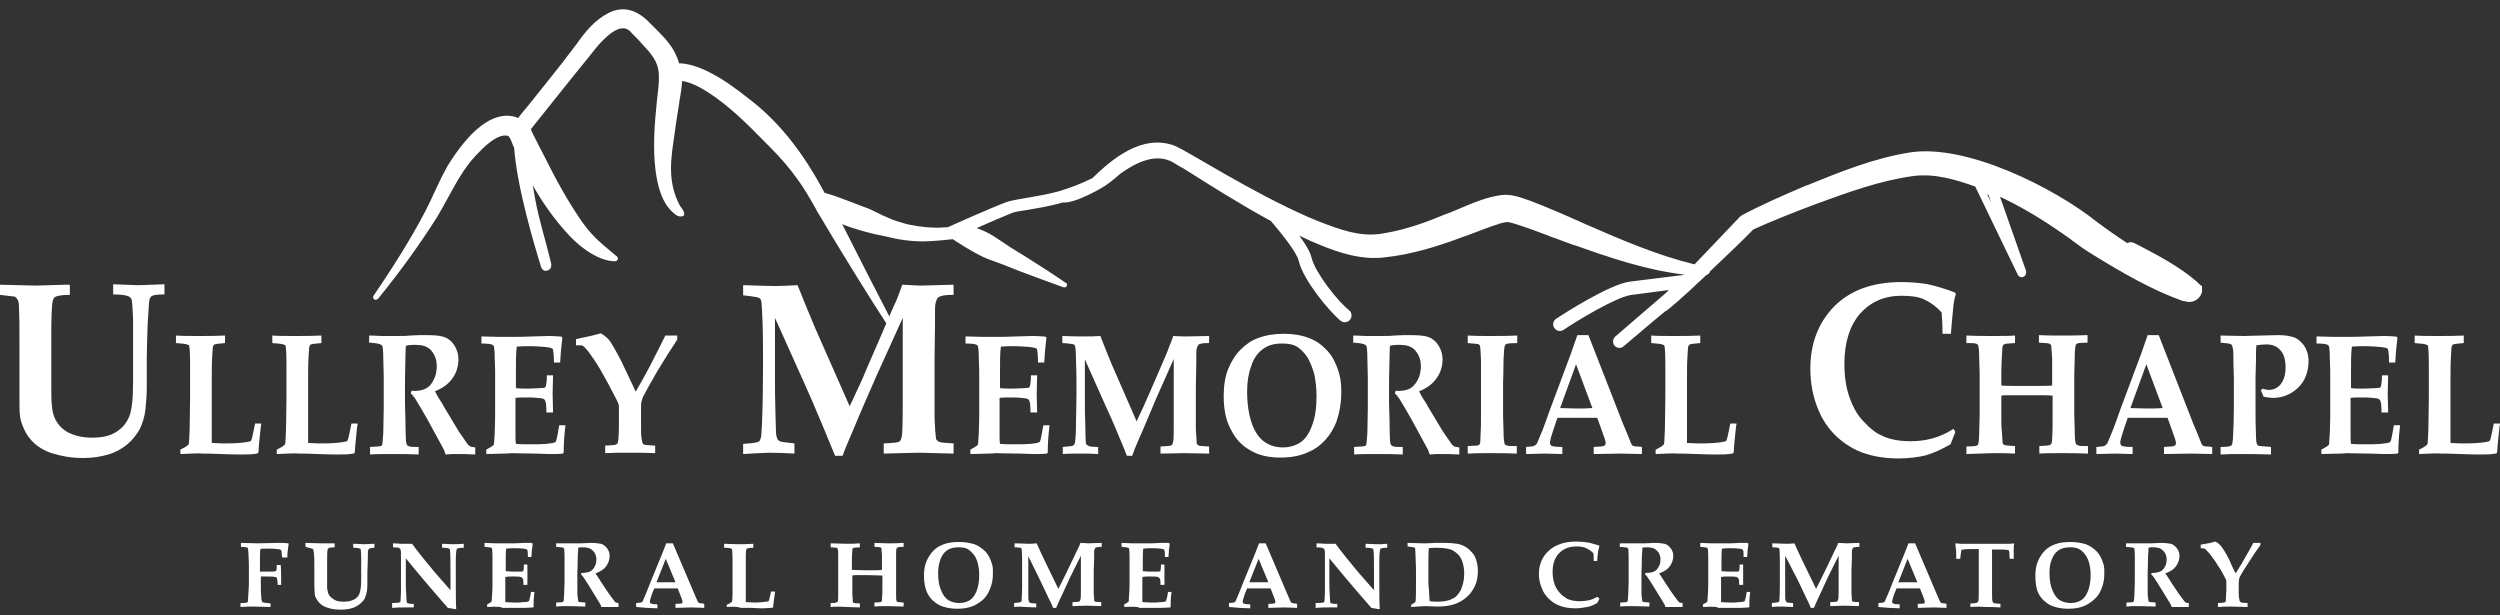 <svg width="256" height="63" viewBox="0 0 256 63" fill="none" xmlns="http://www.w3.org/2000/svg">
<rect x="0" y="0" width="256" height="63" fill="#333333" stroke="none"/>
<path d="M224.99 28.883L224.9 28.792C223.089 27.253 221.006 26.166 219.015 25.125L218.562 24.899C218.335 24.763 218.064 24.763 217.838 24.899C216.796 24.22 215.755 23.495 214.669 22.681C210.413 19.285 201.359 14.668 195.52 15.619C191.853 16.207 188.412 17.61 185.062 18.969H185.017C182.482 20.055 180.399 20.96 178.362 22.047C178.317 22.092 178.227 22.137 178.181 22.183C177.05 23.36 175.239 25.261 173.519 27.072C169.625 26.121 165.868 24.491 162.246 22.907C160.436 22.092 158.58 21.277 156.678 20.553L156.407 20.462C155.637 20.191 154.777 19.874 153.826 19.965C152.287 20.146 150.838 20.779 149.435 21.368C148.982 21.549 148.53 21.775 148.077 21.911C146.13 22.726 144.048 23.495 141.875 23.858C139.928 24.265 138.163 23.858 135.899 22.998C134.632 22.545 133.319 21.956 131.825 21.232C129.018 19.874 126.212 18.29 123.495 16.705C122.635 16.207 121.775 15.709 120.96 15.256C120.779 15.166 120.508 15.03 120.327 14.94C116.931 13.627 113.763 16.388 111.861 18.244C110.684 18.833 109.462 19.285 108.375 19.602C107.832 19.738 107.289 19.874 106.791 19.965C106.021 20.1 105.342 20.236 104.754 20.327C103.984 20.462 103.441 20.553 103.079 20.689C101.811 21.142 97.33 23.133 97.058 23.269C97.013 23.269 96.922 23.269 96.877 23.269C95.564 23.405 94.206 23.224 93.074 22.998L92.712 22.907C92.124 22.726 91.535 22.59 90.992 22.319C90.63 22.183 90.177 21.956 89.815 21.775C89.362 21.549 88.909 21.323 88.457 21.187C88.185 21.096 87.913 20.96 87.642 20.87C86.555 20.462 85.559 20.055 84.428 19.738C82.345 15.8 79.991 12.767 77.185 10.503C75.826 9.462 72.431 6.565 69.534 6.474C69.444 6.112 69.308 5.795 69.127 5.433C68.583 4.346 67.723 3.532 66.908 2.717L66.637 2.445C65.233 0.951 63.83 0.589 62.336 1.313C60.842 2.083 59.892 3.305 59.032 4.528C58.941 4.663 58.805 4.799 58.715 4.935C57.447 6.655 55.591 8.919 54.007 10.911C53.644 11.318 53.328 11.725 53.056 12.088C52.875 11.997 52.694 11.952 52.513 11.906C50.43 11.499 48.121 13.265 45.813 17.022C45.36 17.837 44.953 18.652 44.59 19.466C44.274 20.191 43.911 20.915 43.549 21.64C41.965 24.672 40.063 27.615 38.253 30.286C38.162 30.377 38.207 30.558 38.298 30.648C38.343 30.693 38.389 30.693 38.479 30.693C38.57 30.693 38.615 30.648 38.705 30.603C41.059 27.706 43.006 24.989 44.726 22.273C45.134 21.594 45.541 20.87 45.903 20.191C46.718 18.697 47.533 17.203 48.71 15.935C49.48 15.121 50.883 13.672 51.969 13.898C52.151 13.944 52.286 14.215 52.467 14.713C52.513 14.849 52.558 14.985 52.648 15.121C52.92 19.104 54.731 25.171 55.41 27.343C55.455 27.434 55.591 27.841 56.044 27.706C56.496 27.57 56.451 27.162 56.451 27.027C55.863 24.537 55.184 22.545 54.776 20.236C54.686 19.783 54.64 19.376 54.55 18.969C55.681 20.96 56.904 22.635 58.307 24.129C59.032 24.899 60.209 25.94 61.612 26.483C62.11 26.664 62.562 26.755 62.97 26.755C63.06 26.755 63.196 26.71 63.242 26.574C63.287 26.529 63.287 26.438 63.242 26.348C63.196 26.302 63.151 26.212 63.106 26.212C60.978 24.446 60.616 24.084 59.575 22.681C58.081 20.508 56.904 18.335 55.727 15.981C55.41 15.392 55.138 14.804 54.821 14.215L54.731 14.034C54.64 13.808 54.459 13.536 54.414 13.355C54.414 13.31 54.369 13.265 54.369 13.219C55.093 12.314 58.986 7.425 60.254 5.886C60.752 5.252 61.204 4.663 61.702 4.165C62.246 3.622 63.106 2.853 63.83 2.898C64.147 2.898 64.464 3.079 64.736 3.441L65.143 3.848C65.324 4.03 65.505 4.211 65.686 4.437C66.456 5.252 67.225 6.067 67.406 7.108C67.542 7.832 67.452 8.692 67.361 9.507C67.316 9.779 67.316 10.005 67.271 10.277C67.044 12.585 66.818 15.03 67.135 17.52C67.361 19.15 67.814 21.006 69.217 22.002C69.308 22.092 69.67 22.273 69.987 22.092C70.258 21.866 69.76 21.232 69.67 21.142C68.266 18.606 68.719 16.162 69.081 13.672C69.127 13.31 69.172 12.993 69.217 12.676L69.579 10.367V10.277C69.715 9.598 69.806 8.964 69.851 8.285C70.847 8.466 71.752 8.964 72.522 9.462C74.695 10.865 76.596 12.767 78.407 14.623L78.905 15.121C80.037 16.252 80.942 17.339 81.712 18.425C82.255 19.15 82.889 20.236 83.432 21.187C83.613 21.549 83.794 21.866 83.975 22.137C86.284 26.031 88.774 30.06 91.037 33.545C91.082 33.636 91.173 33.681 91.263 33.681C91.309 33.681 91.354 33.681 91.399 33.636C91.445 33.591 91.49 33.545 91.535 33.5C91.535 33.455 91.535 33.364 91.535 33.319L91.399 33.047C89.679 29.743 87.959 26.348 86.239 22.952C87.416 23.45 89.453 23.994 90.539 24.175C91.942 24.537 93.255 24.718 94.478 24.718C95.655 24.718 97.556 24.491 97.556 24.491C97.556 24.491 99.865 26.031 101.178 26.529C102.083 26.846 103.396 27.343 104.256 27.706C105.705 28.249 107.379 28.883 108.919 29.426C108.964 29.426 108.964 29.426 109.009 29.426C109.1 29.426 109.19 29.381 109.236 29.29C109.281 29.154 109.281 29.018 109.145 28.973C107.832 28.068 106.293 27.072 104.98 26.257L103.577 25.397C103.305 25.216 103.034 25.035 102.762 24.854C102.128 24.446 101.992 24.31 101.268 23.903C100.951 23.722 100.182 23.405 100.001 23.36C101.404 22.726 103.034 22.047 103.713 21.775C103.984 21.685 104.528 21.594 105.161 21.504C106.157 21.323 107.425 21.142 108.828 20.734C110.096 20.87 113.038 19.15 113.31 18.923C113.808 18.606 114.713 17.791 114.713 17.791C116.298 16.66 118.154 15.754 119.829 16.479C119.874 16.479 120.1 16.614 121.006 17.158L121.187 17.248C123.903 18.968 126.981 20.915 130.15 22.635C131.372 24.084 132.821 25.895 133.002 26.755C133.455 28.656 136.08 31.87 137.303 32.866C137.439 32.957 137.574 33.002 137.71 33.002C137.891 33.002 138.118 32.912 138.253 32.73C138.48 32.459 138.435 32.006 138.163 31.78C136.941 30.829 134.677 27.887 134.315 26.438C134.179 25.804 133.681 24.989 133.047 24.129C133.772 24.491 134.496 24.808 135.175 25.08C137.031 25.849 139.43 26.664 141.83 26.348C144.455 26.076 147.081 25.261 149.299 24.446C149.526 24.356 149.797 24.265 150.024 24.175H150.069C151.155 23.767 152.513 23.224 153.419 22.952L153.509 22.907C153.917 22.817 154.279 22.681 154.596 22.771C155.682 23.043 157.493 23.722 159.123 24.356H159.168C159.892 24.627 160.571 24.899 161.115 25.08L161.296 25.125C164.872 26.393 168.584 27.66 172.432 28.113C172.432 28.113 172.432 28.113 172.387 28.158L166.909 28.837C164.781 29.109 159.892 32.278 159.349 32.64C159.032 32.866 158.942 33.274 159.168 33.591C159.394 33.907 159.802 33.998 160.119 33.772C161.522 32.821 165.551 30.377 167.09 30.195L170.893 29.698C170.802 29.788 170.712 29.878 170.621 29.969L165.415 34.451C165.144 34.677 165.098 35.13 165.325 35.401C165.461 35.537 165.642 35.628 165.823 35.628C165.958 35.628 166.14 35.583 166.275 35.447C166.275 35.447 170.485 31.87 170.531 31.87C170.712 31.87 172.93 29.878 174.152 28.701L174.198 28.656C174.379 28.475 174.56 28.339 174.741 28.158C174.922 28.113 175.058 27.977 175.103 27.796C176.868 26.121 178.679 24.401 179.539 23.495C181.441 22.635 183.478 21.82 186.013 20.87C189.227 19.693 192.577 18.471 195.972 18.018C198.19 17.746 200.363 18.425 202.265 19.104L206.611 28.113C206.701 28.294 206.837 28.385 207.018 28.385C207.063 28.385 207.154 28.385 207.199 28.339C207.426 28.249 207.516 27.977 207.471 27.751L204.8 20.146C206.928 21.142 209.055 22.409 211.319 23.994C211.59 24.175 211.817 24.356 212.088 24.537L212.134 24.582C212.813 25.08 213.537 25.623 214.306 26.076C217.475 28.023 220.373 29.698 223.541 30.829H223.632C223.768 30.875 223.994 30.92 224.266 30.92C224.854 30.875 225.352 30.467 225.488 29.878V29.29C225.398 29.29 225.126 29.018 224.99 28.883ZM203.894 20.734L203.487 19.919C203.532 19.919 203.578 19.965 203.623 19.965L203.894 20.734Z" fill="white"/>
<path d="M0 30.195V29.154L3.667 29.245L6.745 29.154H7.153V30.195C6.338 30.195 5.84 30.286 5.613 30.422C5.523 30.512 5.432 30.648 5.387 30.875C5.297 31.372 5.251 32.504 5.251 34.27V38.57C5.251 40.064 5.251 41.015 5.297 41.377C5.342 42.147 5.523 42.781 5.84 43.233C6.111 43.686 6.564 44.093 7.153 44.365C7.741 44.636 8.511 44.818 9.416 44.818C10.457 44.818 11.272 44.636 11.906 44.229C12.54 43.822 12.947 43.324 13.219 42.69C13.49 42.056 13.626 40.879 13.626 39.114V36.578C13.626 34.406 13.626 33.093 13.626 32.595C13.581 31.554 13.536 30.92 13.49 30.694C13.445 30.558 13.354 30.467 13.219 30.377C12.992 30.241 12.449 30.15 11.589 30.15V29.109C12.947 29.154 13.762 29.2 14.034 29.2C14.079 29.2 14.215 29.2 14.351 29.2L16.84 29.109V30.15C16.161 30.15 15.709 30.195 15.527 30.331C15.437 30.377 15.346 30.512 15.301 30.694C15.256 30.875 15.211 31.735 15.12 33.183C15.075 34.677 15.03 35.854 15.03 36.714V39.612C15.03 40.336 14.984 41.105 14.894 41.92C14.803 42.735 14.577 43.369 14.305 43.958C13.988 44.501 13.581 45.044 13.038 45.497C12.494 45.949 11.861 46.312 11.091 46.538C10.322 46.764 9.507 46.9 8.511 46.9C7.379 46.9 6.292 46.719 5.297 46.402C4.572 46.176 3.984 45.814 3.531 45.406C3.078 44.999 2.716 44.501 2.49 44.003C2.263 43.505 2.082 43.007 2.037 42.509C1.992 42.192 1.992 41.422 1.992 40.11V34.632C1.992 33.455 1.992 32.459 1.947 31.508C1.947 31.146 1.901 30.875 1.811 30.694C1.766 30.603 1.675 30.512 1.539 30.377L0 30.195Z" fill="white"/>
<path d="M18.47 46.493V46.04C18.606 45.995 18.787 45.859 19.058 45.723C19.149 45.633 19.24 45.587 19.285 45.542C19.285 45.497 19.33 45.497 19.33 45.451C19.375 45.316 19.375 44.772 19.421 43.912C19.421 43.007 19.466 41.966 19.466 40.698C19.466 38.887 19.466 37.756 19.466 37.303C19.466 36.216 19.421 35.583 19.375 35.447C19.375 35.356 19.33 35.311 19.24 35.311C19.104 35.22 18.696 35.175 18.017 35.13V34.36C18.696 34.406 19.466 34.406 20.326 34.406C21.277 34.406 22.182 34.406 23.042 34.36V35.13C22.454 35.175 22.092 35.221 21.956 35.266C21.91 35.311 21.865 35.356 21.82 35.447C21.775 35.537 21.775 35.9 21.729 36.533C21.684 37.167 21.684 37.982 21.684 38.933C21.684 39.023 21.684 39.883 21.684 41.422C21.684 42.237 21.684 43.052 21.684 43.867C21.684 44.682 21.684 45.18 21.684 45.361C22.409 45.406 22.906 45.406 23.178 45.406C23.993 45.406 24.672 45.361 25.261 45.27C25.487 45.225 25.623 45.18 25.668 45.18C25.713 45.135 25.758 45.044 25.804 44.863C25.894 44.41 26.03 43.912 26.121 43.369H26.754C26.754 43.55 26.709 43.641 26.709 43.641L26.528 45.406C26.483 45.949 26.483 46.266 26.438 46.402C26.302 46.447 26.121 46.493 25.985 46.493C25.668 46.538 25.17 46.538 24.491 46.538C24.4 46.538 23.767 46.538 22.635 46.493C21.775 46.447 21.141 46.447 20.824 46.447C20.281 46.402 19.511 46.447 18.47 46.493Z" fill="white"/>
<path d="M28.339 46.493V46.04C28.475 45.995 28.656 45.859 28.927 45.723C29.018 45.633 29.108 45.587 29.154 45.542C29.154 45.497 29.199 45.497 29.199 45.451C29.244 45.316 29.244 44.772 29.29 43.912C29.29 43.007 29.335 41.966 29.335 40.698C29.335 38.887 29.335 37.756 29.335 37.303C29.335 36.216 29.29 35.583 29.244 35.447C29.244 35.356 29.199 35.311 29.108 35.311C28.973 35.22 28.565 35.175 27.886 35.13V34.36C28.565 34.406 29.335 34.406 30.195 34.406C31.145 34.406 32.051 34.406 32.911 34.36V35.13C32.322 35.175 31.96 35.221 31.825 35.266C31.779 35.311 31.734 35.356 31.689 35.447C31.643 35.537 31.643 35.9 31.598 36.533C31.553 37.167 31.553 37.982 31.553 38.933C31.553 39.023 31.553 39.883 31.553 41.422C31.553 42.237 31.553 43.052 31.553 43.867C31.553 44.682 31.553 45.18 31.553 45.361C32.277 45.406 32.775 45.406 33.047 45.406C33.862 45.406 34.541 45.361 35.129 45.27C35.356 45.225 35.491 45.18 35.537 45.18C35.582 45.135 35.627 45.044 35.672 44.863C35.763 44.41 35.899 43.912 35.989 43.369H36.623C36.623 43.55 36.578 43.641 36.578 43.641L36.397 45.406C36.352 45.949 36.352 46.266 36.306 46.402C36.17 46.447 35.989 46.493 35.854 46.493C35.537 46.538 35.039 46.538 34.36 46.538C34.269 46.538 33.635 46.538 32.504 46.493C31.643 46.447 31.01 46.447 30.693 46.447C30.195 46.402 29.38 46.447 28.339 46.493Z" fill="white"/>
<path d="M37.8 35.085V34.36C37.936 34.36 38.343 34.36 39.068 34.406C39.43 34.406 39.928 34.406 40.562 34.406C41.105 34.406 41.603 34.406 41.965 34.36C42.599 34.315 43.142 34.315 43.595 34.315C44.41 34.315 45.043 34.36 45.451 34.496C45.858 34.632 46.22 34.904 46.492 35.311C46.764 35.718 46.945 36.216 46.945 36.805C46.945 37.484 46.764 38.118 46.356 38.706C45.949 39.295 45.36 39.747 44.545 40.064C44.681 40.336 44.817 40.608 44.998 40.879C45.179 41.151 45.27 41.332 45.315 41.377C45.36 41.422 45.36 41.468 45.406 41.558L46.628 43.595C46.945 44.139 47.126 44.41 47.171 44.456C47.578 45.044 47.805 45.361 47.895 45.497C47.986 45.587 48.076 45.678 48.167 45.723C48.258 45.768 48.439 45.768 48.665 45.814V46.538C47.85 46.493 47.261 46.493 46.899 46.493C46.492 46.493 46.039 46.493 45.632 46.538C45.587 46.402 45.541 46.266 45.451 46.04L43.776 42.962C43.278 42.101 42.87 41.377 42.553 40.879C42.372 40.608 42.237 40.426 42.056 40.291L42.146 40.019C42.78 40.064 43.233 39.974 43.595 39.793C43.957 39.612 44.183 39.34 44.41 38.887C44.636 38.48 44.726 37.982 44.726 37.484C44.726 36.941 44.591 36.533 44.364 36.171C44.138 35.809 43.866 35.583 43.504 35.447C43.278 35.356 42.87 35.311 42.327 35.311C42.056 35.311 41.829 35.356 41.558 35.401C41.558 35.628 41.512 36.081 41.512 36.805C41.467 38.435 41.467 39.521 41.467 40.064C41.467 40.924 41.467 41.83 41.512 42.826C41.512 44.003 41.558 44.682 41.558 44.863C41.558 45.18 41.603 45.406 41.648 45.497C41.648 45.542 41.693 45.587 41.739 45.633C41.784 45.678 41.874 45.678 41.965 45.723C42.056 45.768 42.372 45.768 42.87 45.768V46.538C41.965 46.493 41.06 46.493 40.154 46.493C39.339 46.493 38.57 46.493 37.891 46.538V45.768C38.479 45.723 38.841 45.723 38.977 45.678C39.022 45.678 39.068 45.633 39.113 45.587C39.158 45.542 39.158 45.451 39.158 45.361C39.203 45.135 39.203 44.772 39.249 44.32L39.294 41.785V38.57L39.249 36.76C39.249 36.035 39.203 35.583 39.158 35.447C39.113 35.401 39.113 35.356 39.023 35.311C38.841 35.175 38.434 35.13 37.8 35.085Z" fill="white"/>
<path d="M49.797 46.493V46.04C50.114 45.859 50.385 45.723 50.566 45.542C50.611 45.316 50.611 44.908 50.657 44.365C50.702 43.369 50.702 42.645 50.702 42.192V38.299C50.702 38.163 50.702 37.575 50.657 36.624C50.657 35.99 50.611 35.583 50.566 35.447C50.521 35.401 50.521 35.356 50.43 35.311C50.295 35.22 49.887 35.175 49.299 35.175V34.451L51.109 34.496C51.472 34.496 51.834 34.496 52.151 34.496C52.875 34.496 53.69 34.496 54.55 34.451L56.134 34.406C56.316 34.406 56.723 34.406 57.266 34.451C57.311 34.451 57.402 34.451 57.538 34.496L57.583 34.587L57.447 35.854C57.447 35.945 57.402 36.352 57.357 37.122H56.723C56.723 36.443 56.678 36.035 56.632 35.854C56.632 35.764 56.587 35.718 56.542 35.673C56.451 35.628 56.27 35.583 55.908 35.537C55.365 35.492 54.867 35.447 54.369 35.447C53.916 35.447 53.418 35.447 52.92 35.492C52.83 36.126 52.83 36.986 52.83 37.982V39.747C53.192 39.793 53.554 39.793 53.961 39.793C54.097 39.793 54.505 39.793 55.274 39.747C55.546 39.747 55.727 39.702 55.772 39.702C55.818 39.657 55.863 39.612 55.908 39.521C55.953 39.295 55.999 38.933 55.999 38.435H56.632L56.587 40.336L56.632 42.237H55.953C55.953 41.558 55.908 41.151 55.818 41.015C55.772 40.879 55.636 40.834 55.455 40.789C55.093 40.743 54.641 40.698 54.052 40.698C53.554 40.698 53.101 40.698 52.784 40.743V44.41C52.784 44.818 52.784 45.18 52.83 45.451C53.237 45.497 53.78 45.497 54.369 45.497C54.957 45.497 55.455 45.497 55.953 45.451C56.451 45.406 56.723 45.361 56.859 45.27C56.904 45.225 56.949 45.18 56.949 45.135C57.04 44.863 57.13 44.32 57.266 43.55H57.9C57.764 44.682 57.719 45.633 57.719 46.357L57.628 46.447C57.311 46.493 56.813 46.493 56.18 46.493L54.912 46.447C53.645 46.447 52.784 46.402 52.332 46.402C52.286 46.447 51.426 46.447 49.797 46.493Z" fill="white"/>
<path d="M65.098 40.11L66.094 38.344C66.275 38.027 66.773 37.077 67.588 35.447C67.859 34.904 68.04 34.541 68.131 34.36H69.353V34.768C68.719 35.718 68.04 36.805 67.271 38.072C66.546 39.34 66.094 40.155 65.913 40.517C65.777 40.743 65.732 40.97 65.686 41.151C65.641 41.287 65.641 41.513 65.641 41.785V43.233C65.641 43.958 65.641 44.501 65.686 44.818C65.732 45.135 65.777 45.361 65.822 45.406C65.867 45.497 65.958 45.542 66.049 45.542C66.139 45.587 66.501 45.587 67.09 45.633V46.402C66.094 46.357 65.188 46.357 64.374 46.357C63.604 46.357 62.789 46.357 61.974 46.402V45.633C62.563 45.587 62.925 45.587 63.015 45.542C63.106 45.497 63.197 45.451 63.242 45.406C63.287 45.361 63.287 45.18 63.332 44.908C63.377 44.229 63.377 43.686 63.377 43.233V41.603C63.377 41.468 63.287 41.196 63.061 40.789C62.563 39.793 62.019 38.797 61.476 37.846C61.023 37.077 60.571 36.443 60.209 35.945C59.937 35.628 59.756 35.447 59.665 35.401C59.575 35.356 59.349 35.356 58.986 35.356V34.722L60.661 34.36C60.933 34.27 61.25 34.224 61.522 34.134C61.838 34.315 62.065 34.496 62.246 34.677C62.382 34.813 62.608 35.13 62.834 35.537C63.197 36.171 63.604 36.895 63.966 37.71C64.6 39.023 64.962 39.838 65.098 40.11Z" fill="white"/>
<path d="M76.098 46.493V45.451C76.958 45.406 77.456 45.316 77.592 45.27C77.683 45.225 77.773 45.18 77.819 45.089C77.864 44.999 77.909 44.818 77.954 44.636C78 44.184 78.045 43.143 78.09 41.558C78.09 40.789 78.135 39.476 78.135 37.575C78.135 35.9 78.135 34.406 78.09 33.138C78.045 31.825 78 31.056 77.954 30.829C77.909 30.694 77.864 30.603 77.819 30.558C77.773 30.512 77.638 30.467 77.456 30.422C76.958 30.331 76.506 30.286 76.098 30.241V29.2C77.638 29.245 78.724 29.29 79.312 29.29C80.082 29.29 80.852 29.245 81.666 29.2L82.662 31.644L83.432 33.5L87.008 41.603C87.778 39.974 88.366 38.706 88.729 37.801L90.222 34.36C91.037 32.459 91.535 31.282 91.762 30.829C91.943 30.377 92.169 29.833 92.395 29.154C93.391 29.2 94.025 29.245 94.297 29.245L97.647 29.154V30.195H97.511C96.741 30.195 96.289 30.286 96.062 30.467C95.881 30.648 95.745 31.056 95.745 31.644C95.745 32.323 95.745 32.866 95.745 33.183L95.7 36.669V41.015C95.7 42.056 95.7 42.69 95.7 42.871C95.745 43.912 95.791 44.546 95.836 44.818C95.836 44.953 95.881 45.044 95.972 45.089C96.017 45.18 96.108 45.225 96.243 45.27C96.334 45.316 96.832 45.361 97.647 45.406V46.447L94.025 46.357L90.494 46.447V45.406C91.445 45.361 91.943 45.316 92.079 45.225C92.214 45.135 92.305 44.953 92.35 44.636C92.395 44.32 92.441 43.324 92.441 41.558V32.55L89.815 38.344L88.547 41.241C88.231 42.011 87.733 43.097 87.144 44.546C86.782 45.406 86.465 46.13 86.284 46.674H85.514C85.243 45.995 84.835 45.044 84.337 43.822C83.477 41.739 82.798 40.2 82.346 39.204L79.358 32.55V38.616C79.358 39.612 79.358 40.834 79.403 42.237C79.448 43.641 79.448 44.41 79.493 44.591C79.539 44.772 79.584 44.908 79.629 44.999C79.675 45.089 79.81 45.135 79.946 45.225C80.127 45.27 80.58 45.316 81.35 45.406V46.447C80.49 46.402 79.629 46.357 78.769 46.357C77.683 46.402 76.777 46.447 76.098 46.493Z" fill="white"/>
<path d="M99.367 46.493V46.04C99.684 45.859 99.955 45.723 100.137 45.542C100.182 45.316 100.182 44.908 100.227 44.365C100.272 43.369 100.272 42.645 100.272 42.192V38.299C100.272 38.163 100.272 37.575 100.227 36.624C100.227 35.99 100.182 35.583 100.137 35.447C100.091 35.401 100.091 35.356 100.001 35.311C99.865 35.22 99.457 35.175 98.869 35.175V34.451L100.68 34.496C101.042 34.496 101.404 34.496 101.721 34.496C102.445 34.496 103.26 34.496 104.12 34.451L105.705 34.406C105.886 34.406 106.293 34.406 106.836 34.451C106.882 34.451 106.972 34.451 107.108 34.496L107.153 34.587L107.018 35.854C107.018 35.945 106.972 36.352 106.927 37.122H106.293C106.293 36.443 106.248 36.035 106.203 35.854C106.203 35.764 106.157 35.718 106.112 35.673C106.022 35.628 105.84 35.583 105.478 35.537C104.935 35.492 104.437 35.447 103.939 35.447C103.486 35.447 102.989 35.447 102.491 35.492C102.4 36.126 102.4 36.986 102.4 37.982V39.747C102.762 39.793 103.124 39.793 103.532 39.793C103.668 39.793 104.075 39.793 104.845 39.747C105.116 39.747 105.297 39.702 105.343 39.702C105.388 39.657 105.433 39.612 105.478 39.521C105.524 39.295 105.569 38.933 105.569 38.435H106.203L106.157 40.336L106.203 42.237H105.524C105.524 41.558 105.478 41.151 105.388 41.015C105.343 40.879 105.207 40.834 105.026 40.789C104.663 40.743 104.211 40.698 103.622 40.698C103.124 40.698 102.672 40.698 102.355 40.743V44.41C102.355 44.818 102.355 45.18 102.4 45.451C102.807 45.497 103.351 45.497 103.939 45.497C104.528 45.497 105.026 45.497 105.524 45.451C106.022 45.406 106.293 45.361 106.429 45.27C106.474 45.225 106.52 45.18 106.52 45.135C106.61 44.863 106.701 44.32 106.836 43.55H107.47C107.334 44.682 107.289 45.633 107.289 46.357L107.199 46.447C106.882 46.493 106.384 46.493 105.75 46.493L104.482 46.447C103.215 46.447 102.355 46.402 101.902 46.402C101.857 46.447 100.997 46.447 99.367 46.493Z" fill="white"/>
<path d="M108.828 46.493V45.768C109.417 45.723 109.779 45.678 109.869 45.633C109.915 45.587 109.96 45.587 110.005 45.497C110.051 45.406 110.096 45.316 110.096 45.18C110.141 44.863 110.186 44.139 110.186 43.007C110.186 42.464 110.232 41.558 110.232 40.245C110.232 39.068 110.232 38.027 110.186 37.122C110.186 36.216 110.141 35.673 110.096 35.492C110.096 35.401 110.051 35.356 110.005 35.311C109.96 35.266 109.869 35.221 109.734 35.221C109.372 35.175 109.055 35.13 108.783 35.13V34.406C109.869 34.451 110.594 34.451 111.047 34.451C111.59 34.451 112.133 34.451 112.676 34.406L113.355 36.126L113.898 37.439L116.388 43.143C116.932 42.011 117.339 41.105 117.611 40.472L118.652 38.072C119.24 36.714 119.602 35.9 119.693 35.583C119.829 35.266 119.965 34.904 120.146 34.406C120.825 34.451 121.277 34.451 121.459 34.451L123.813 34.406V35.13H123.722C123.179 35.13 122.862 35.175 122.726 35.311C122.59 35.447 122.5 35.718 122.5 36.126C122.5 36.624 122.5 36.986 122.5 37.212L122.454 39.657V42.69C122.454 43.414 122.454 43.867 122.454 44.003C122.5 44.727 122.545 45.18 122.545 45.361C122.545 45.451 122.59 45.497 122.636 45.542C122.681 45.587 122.726 45.633 122.817 45.633C122.907 45.678 123.224 45.678 123.813 45.723V46.447L121.277 46.402L118.833 46.447V45.723C119.467 45.678 119.874 45.678 119.965 45.587C120.055 45.542 120.1 45.406 120.146 45.18C120.191 44.953 120.191 44.229 120.191 43.052V36.76L118.38 40.834L117.52 42.871C117.294 43.414 116.977 44.184 116.524 45.18C116.253 45.814 116.071 46.266 115.936 46.674H115.392C115.211 46.176 114.94 45.542 114.578 44.682C113.989 43.233 113.491 42.147 113.174 41.468L111.092 36.805V41.06C111.092 41.785 111.092 42.599 111.137 43.595C111.137 44.591 111.182 45.135 111.182 45.27C111.182 45.406 111.228 45.497 111.273 45.542C111.318 45.587 111.409 45.633 111.499 45.678C111.59 45.723 111.952 45.768 112.45 45.768V46.493C111.861 46.447 111.273 46.447 110.639 46.447C109.96 46.447 109.281 46.447 108.828 46.493Z" fill="white"/>
<path d="M125.306 40.562C125.306 39.521 125.442 38.57 125.759 37.801C126.076 37.031 126.483 36.352 127.027 35.809C127.57 35.266 128.158 34.858 128.792 34.632C129.607 34.315 130.512 34.179 131.463 34.179C132.414 34.179 133.274 34.315 134.089 34.632C134.677 34.858 135.175 35.175 135.628 35.628C136.081 36.035 136.398 36.488 136.624 36.941C136.85 37.393 137.031 37.891 137.167 38.389C137.303 38.933 137.348 39.521 137.348 40.155C137.348 41.241 137.167 42.237 136.85 43.188C136.579 43.867 136.216 44.501 135.718 45.044C135.221 45.587 134.677 45.995 134.043 46.266C133.183 46.674 132.233 46.855 131.101 46.855C129.924 46.855 128.883 46.628 128.068 46.13C127.208 45.678 126.529 44.953 126.076 44.048C125.533 43.097 125.306 41.92 125.306 40.562ZM127.706 40.064C127.706 41.422 127.887 42.509 128.204 43.414C128.521 44.274 128.973 44.908 129.517 45.27C130.06 45.633 130.648 45.814 131.373 45.814C132.052 45.814 132.64 45.633 133.138 45.316C133.636 44.999 134.089 44.365 134.36 43.55C134.677 42.735 134.813 41.739 134.813 40.562C134.813 39.747 134.723 39.023 134.587 38.344C134.406 37.665 134.179 37.122 133.908 36.624C133.591 36.171 133.274 35.809 132.866 35.537C132.459 35.266 131.916 35.175 131.237 35.175C130.467 35.175 129.833 35.356 129.29 35.764C128.747 36.171 128.34 36.76 128.113 37.529C127.842 38.254 127.706 39.114 127.706 40.064Z" fill="white"/>
<path d="M138.57 35.085V34.36C138.706 34.36 139.114 34.36 139.838 34.406C140.2 34.406 140.698 34.406 141.332 34.406C141.875 34.406 142.373 34.406 142.735 34.36C143.369 34.315 143.912 34.315 144.365 34.315C145.18 34.315 145.814 34.36 146.221 34.496C146.628 34.632 146.991 34.904 147.262 35.311C147.534 35.718 147.715 36.216 147.715 36.805C147.715 37.484 147.534 38.118 147.126 38.706C146.719 39.295 146.131 39.747 145.316 40.064C145.451 40.336 145.587 40.608 145.768 40.879C145.949 41.151 146.04 41.332 146.085 41.377C146.131 41.422 146.13 41.468 146.176 41.558L147.398 43.595C147.715 44.139 147.896 44.41 147.941 44.456C148.349 45.044 148.575 45.361 148.666 45.497C148.756 45.587 148.847 45.678 148.937 45.723C149.028 45.768 149.209 45.768 149.435 45.814V46.538C148.62 46.493 148.032 46.493 147.67 46.493C147.262 46.493 146.81 46.493 146.402 46.538C146.357 46.402 146.312 46.266 146.221 46.04L144.546 42.962C144.048 42.101 143.641 41.377 143.324 40.879C143.143 40.608 143.007 40.426 142.826 40.291L142.916 40.019C143.55 40.064 144.003 39.974 144.365 39.793C144.682 39.612 144.954 39.34 145.18 38.887C145.406 38.48 145.497 37.982 145.497 37.484C145.497 36.941 145.361 36.533 145.135 36.171C144.908 35.809 144.637 35.583 144.274 35.447C144.048 35.356 143.641 35.311 143.097 35.311C142.826 35.311 142.599 35.356 142.328 35.401C142.328 35.628 142.283 36.081 142.283 36.805C142.237 38.435 142.237 39.521 142.237 40.064C142.237 40.924 142.237 41.83 142.283 42.826C142.283 44.003 142.328 44.682 142.328 44.863C142.328 45.18 142.373 45.406 142.418 45.497C142.418 45.542 142.464 45.587 142.509 45.633C142.554 45.678 142.645 45.678 142.735 45.723C142.826 45.768 143.143 45.768 143.641 45.768V46.538C142.735 46.493 141.83 46.493 140.924 46.493C140.11 46.493 139.34 46.493 138.661 46.538V45.768C139.25 45.723 139.612 45.723 139.747 45.678C139.793 45.678 139.838 45.633 139.883 45.587C139.929 45.542 139.929 45.451 139.929 45.361C139.974 45.135 139.974 44.772 140.019 44.32L140.064 41.785V38.57L140.019 36.76C140.019 36.035 139.974 35.583 139.929 35.447C139.883 35.401 139.883 35.356 139.793 35.311C139.612 35.175 139.204 35.13 138.57 35.085Z" fill="white"/>
<path d="M155.366 34.36V35.13C154.822 35.13 154.505 35.175 154.415 35.175C154.324 35.221 154.234 35.221 154.188 35.266C154.143 35.311 154.098 35.356 154.098 35.401C154.053 35.492 154.053 35.673 154.007 35.945C154.007 36.081 154.007 36.398 153.962 36.805C153.962 38.208 153.917 38.978 153.917 39.114V42.599L153.962 44.184C153.962 44.772 154.007 45.18 154.053 45.361C154.053 45.451 154.098 45.497 154.143 45.542C154.189 45.587 154.279 45.633 154.37 45.633C154.46 45.678 154.777 45.678 155.32 45.678V46.447C154.46 46.402 153.555 46.402 152.559 46.402C151.699 46.402 150.974 46.402 150.295 46.447V45.678C150.839 45.633 151.155 45.633 151.246 45.633C151.337 45.587 151.427 45.587 151.472 45.542C151.518 45.497 151.518 45.451 151.563 45.406C151.563 45.316 151.608 45.044 151.608 44.591C151.653 43.912 151.653 43.279 151.653 42.69V39.068C151.653 37.937 151.653 37.167 151.653 36.85C151.608 36.126 151.608 35.673 151.563 35.492C151.563 35.401 151.518 35.356 151.472 35.311C151.427 35.266 151.382 35.221 151.291 35.221C151.201 35.221 150.884 35.175 150.295 35.13V34.36C150.974 34.406 151.699 34.406 152.559 34.406C153.6 34.406 154.505 34.406 155.366 34.36Z" fill="white"/>
<path d="M156.271 46.493V45.768C156.678 45.723 156.95 45.723 157.04 45.678C157.131 45.633 157.176 45.633 157.267 45.542C157.312 45.497 157.403 45.406 157.448 45.27C157.493 45.135 157.674 44.727 157.991 43.958C158.127 43.595 158.399 42.871 158.761 41.83L160.843 36.262L161.522 34.315H162.654L166.185 43.369L166.683 44.546L167 45.361C167.045 45.451 167.09 45.542 167.136 45.587C167.181 45.633 167.226 45.678 167.317 45.678C167.362 45.723 167.543 45.723 167.769 45.723C167.86 45.723 167.95 45.768 168.132 45.768V46.493L165.959 46.447L163.197 46.493V45.768C163.831 45.723 164.193 45.723 164.284 45.633C164.374 45.587 164.419 45.497 164.419 45.406C164.419 45.27 164.374 45.044 164.238 44.682L163.559 42.781H159.485L159.123 43.822C158.851 44.636 158.715 45.135 158.715 45.316C158.715 45.451 158.761 45.542 158.851 45.633C158.987 45.723 159.349 45.768 159.983 45.768V46.493L158.172 46.447L156.271 46.493ZM159.757 41.785C160.255 41.785 160.798 41.83 161.432 41.83C162.02 41.83 162.563 41.83 163.061 41.785L161.386 37.303L159.757 41.785Z" fill="white"/>
<path d="M169.535 46.493V46.04C169.671 45.995 169.852 45.859 170.123 45.723C170.214 45.633 170.305 45.587 170.35 45.542C170.35 45.497 170.395 45.497 170.395 45.451C170.44 45.316 170.44 44.772 170.486 43.912C170.486 43.007 170.531 41.966 170.531 40.698C170.531 38.887 170.531 37.756 170.531 37.303C170.531 36.216 170.486 35.583 170.44 35.447C170.44 35.356 170.395 35.311 170.305 35.311C170.169 35.22 169.761 35.175 169.082 35.13V34.36C169.761 34.406 170.531 34.406 171.391 34.406C172.342 34.406 173.247 34.406 174.107 34.36V35.13C173.519 35.175 173.157 35.221 173.021 35.266C172.975 35.311 172.93 35.356 172.885 35.447C172.84 35.537 172.84 35.9 172.794 36.533C172.749 37.167 172.749 37.982 172.749 38.933C172.749 39.023 172.749 39.883 172.749 41.422C172.749 42.237 172.749 43.052 172.749 43.867C172.749 44.682 172.749 45.18 172.749 45.361C173.473 45.406 173.971 45.406 174.243 45.406C175.058 45.406 175.737 45.361 176.325 45.27C176.552 45.225 176.688 45.18 176.733 45.18C176.778 45.135 176.823 45.044 176.869 44.863C176.959 44.41 177.095 43.912 177.185 43.369H177.819C177.819 43.55 177.774 43.641 177.774 43.641L177.593 45.406C177.548 45.949 177.548 46.266 177.502 46.402C177.367 46.447 177.185 46.493 177.05 46.493C176.733 46.538 176.235 46.538 175.556 46.538C175.465 46.538 174.831 46.538 173.7 46.493C172.84 46.447 172.206 46.447 171.889 46.447C171.391 46.402 170.621 46.447 169.535 46.493Z" fill="white"/>
<path d="M200.228 44.229L199.73 45.497C198.779 46.04 197.964 46.402 197.195 46.628C196.425 46.809 195.52 46.945 194.388 46.945C192.804 46.945 191.4 46.674 190.178 46.13C189.227 45.678 188.412 45.089 187.733 44.365C187.054 43.641 186.556 42.826 186.194 41.966C185.651 40.653 185.379 39.249 185.379 37.756C185.379 35.175 186.194 33.047 187.824 31.372C189.454 29.743 191.717 28.883 194.705 28.883C195.701 28.883 196.651 28.973 197.421 29.109C198.236 29.29 199.187 29.562 200.228 29.969L200.273 30.15C200.137 30.558 200.047 31.01 200.001 31.599C199.911 32.55 199.82 33.41 199.775 34.179H198.915C198.915 33.274 198.87 32.55 198.824 32.006C198.326 31.418 197.738 31.01 197.104 30.694C196.47 30.377 195.656 30.286 194.705 30.286C192.939 30.286 191.536 30.92 190.45 32.142C189.408 33.364 188.865 35.085 188.865 37.258C188.865 38.57 189.046 39.747 189.408 40.743C189.77 41.739 190.223 42.554 190.857 43.188C191.445 43.822 192.034 44.32 192.668 44.591C193.483 44.999 194.479 45.18 195.656 45.18C196.425 45.18 197.149 45.089 197.828 44.908C198.508 44.727 199.277 44.41 200.047 43.912L200.228 44.229Z" fill="white"/>
<path d="M201.36 46.493V45.723C201.857 45.723 202.174 45.678 202.265 45.678C202.355 45.633 202.446 45.633 202.491 45.587C202.537 45.542 202.582 45.497 202.582 45.406C202.627 45.225 202.672 44.818 202.672 44.184L202.718 42.464V38.389L202.672 36.669C202.672 36.035 202.627 35.628 202.582 35.447C202.582 35.356 202.537 35.311 202.491 35.266C202.446 35.221 202.355 35.175 202.265 35.175C202.174 35.13 201.857 35.13 201.36 35.13V34.36C202.22 34.406 203.125 34.406 204.076 34.406C204.936 34.406 205.705 34.406 206.339 34.36V35.13C205.796 35.175 205.434 35.175 205.343 35.221C205.253 35.266 205.162 35.266 205.117 35.356C205.072 35.401 205.026 35.628 205.026 35.945C204.981 36.533 204.936 37.393 204.936 38.48V39.476C205.298 39.521 206.113 39.521 207.335 39.521C208.874 39.521 209.825 39.521 210.142 39.476V38.48C210.142 37.575 210.142 37.031 210.142 36.76C210.097 35.99 210.051 35.537 210.051 35.447C210.051 35.356 210.006 35.311 209.961 35.266C209.915 35.221 209.87 35.175 209.78 35.175C209.689 35.13 209.372 35.13 208.784 35.085V34.315C209.463 34.36 210.187 34.36 211.047 34.36C211.998 34.36 212.903 34.36 213.763 34.315V35.085C213.265 35.085 212.949 35.13 212.858 35.13C212.767 35.175 212.677 35.175 212.632 35.221C212.586 35.266 212.541 35.311 212.541 35.401C212.496 35.583 212.451 35.99 212.451 36.624L212.405 38.344V42.418L212.451 44.139C212.451 44.772 212.496 45.18 212.541 45.361C212.586 45.451 212.586 45.497 212.677 45.542C212.722 45.587 212.813 45.633 212.903 45.633C212.994 45.678 213.311 45.678 213.809 45.678V46.447C212.949 46.402 212.043 46.402 211.092 46.402C210.232 46.402 209.463 46.402 208.829 46.447V45.678C209.372 45.633 209.734 45.633 209.825 45.587C209.915 45.542 210.006 45.542 210.051 45.451C210.097 45.361 210.142 45.18 210.142 44.863C210.187 44.274 210.187 43.414 210.187 42.328V40.517C209.915 40.472 209.146 40.472 207.878 40.472C206.656 40.472 205.841 40.472 205.434 40.472C205.253 40.472 205.117 40.472 204.936 40.517V42.328C204.936 43.233 204.936 43.822 204.981 44.048C205.026 44.818 205.072 45.27 205.072 45.361C205.072 45.406 205.117 45.497 205.162 45.497C205.207 45.542 205.253 45.587 205.343 45.587C205.434 45.633 205.751 45.633 206.339 45.678V46.447C205.66 46.402 204.936 46.402 204.076 46.402C203.125 46.447 202.22 46.447 201.36 46.493Z" fill="white"/>
<path d="M214.669 46.493V45.768C215.076 45.723 215.348 45.723 215.438 45.678C215.529 45.633 215.574 45.633 215.665 45.542C215.71 45.497 215.801 45.406 215.846 45.27C215.891 45.135 216.072 44.727 216.389 43.958C216.525 43.595 216.796 42.871 217.159 41.83L219.241 36.262L219.92 34.315H221.052L224.583 43.369L225.081 44.546L225.398 45.361C225.443 45.451 225.488 45.542 225.534 45.587C225.579 45.633 225.624 45.678 225.715 45.678C225.76 45.723 225.941 45.723 226.167 45.723C226.258 45.723 226.348 45.768 226.529 45.768V46.493L224.356 46.447L221.595 46.493V45.768C222.229 45.723 222.591 45.723 222.682 45.633C222.772 45.587 222.817 45.497 222.817 45.406C222.817 45.27 222.772 45.044 222.636 44.682L221.957 42.781H217.883L217.521 43.822C217.249 44.636 217.113 45.135 217.113 45.316C217.113 45.451 217.159 45.542 217.249 45.633C217.385 45.723 217.747 45.768 218.381 45.768V46.493L216.57 46.447L214.669 46.493ZM218.155 41.785C218.653 41.785 219.196 41.83 219.83 41.83C220.418 41.83 220.961 41.83 221.459 41.785L219.784 37.303L218.155 41.785Z" fill="white"/>
<path d="M227.39 35.085V34.36L229.744 34.406L233.275 34.315C233.954 34.315 234.497 34.406 234.904 34.541C235.312 34.677 235.629 34.994 235.946 35.401C236.217 35.809 236.398 36.352 236.398 36.986C236.398 37.62 236.262 38.254 235.991 38.797C235.719 39.34 235.266 39.838 234.678 40.2C234.089 40.562 233.456 40.743 232.777 40.743C232.596 40.743 232.46 40.743 232.279 40.698C232.098 40.698 231.962 40.653 231.781 40.608C231.735 40.426 231.645 40.245 231.509 39.974L231.69 39.793C231.826 39.838 231.917 39.883 232.007 39.883C232.098 39.883 232.188 39.928 232.279 39.928C232.777 39.928 233.229 39.747 233.546 39.34C233.863 38.933 234.044 38.389 234.044 37.62C234.044 36.85 233.863 36.216 233.501 35.854C233.139 35.447 232.686 35.266 232.052 35.266C231.735 35.266 231.419 35.311 231.056 35.356C231.011 35.718 231.011 36.262 231.011 36.941L230.966 38.661V41.966C230.966 42.781 230.966 43.595 231.011 44.501C231.011 44.999 231.056 45.316 231.102 45.451C231.102 45.497 231.147 45.542 231.192 45.587C231.238 45.633 231.328 45.678 231.464 45.678L232.55 45.768V46.538C231.192 46.493 230.196 46.493 229.517 46.493C228.748 46.493 228.069 46.493 227.39 46.538V45.768C227.978 45.768 228.34 45.723 228.476 45.633C228.521 45.587 228.567 45.542 228.567 45.497C228.612 45.406 228.612 45.225 228.657 44.863C228.702 43.958 228.748 42.916 228.748 41.785V38.706L228.702 37.077C228.702 36.398 228.702 35.945 228.657 35.764C228.612 35.583 228.612 35.447 228.567 35.401C228.567 35.356 228.521 35.311 228.476 35.266C228.431 35.221 228.34 35.221 228.204 35.175L227.39 35.085Z" fill="white"/>
<path d="M237.711 46.493V46.04C238.028 45.859 238.3 45.723 238.481 45.542C238.526 45.316 238.526 44.908 238.571 44.365C238.616 43.369 238.616 42.645 238.616 42.192V38.299C238.616 38.163 238.616 37.575 238.571 36.624C238.571 35.99 238.526 35.583 238.481 35.447C238.435 35.401 238.435 35.356 238.345 35.311C238.209 35.22 237.802 35.175 237.213 35.175V34.451L239.024 34.496C239.386 34.496 239.748 34.496 240.065 34.496C240.789 34.496 241.604 34.496 242.464 34.451L244.049 34.406C244.23 34.406 244.637 34.406 245.181 34.451C245.226 34.451 245.316 34.451 245.452 34.496L245.497 34.587L245.362 35.854C245.362 35.945 245.316 36.352 245.271 37.122H244.637C244.637 36.443 244.592 36.035 244.547 35.854C244.547 35.764 244.502 35.718 244.456 35.673C244.366 35.628 244.185 35.583 243.822 35.537C243.279 35.492 242.781 35.447 242.283 35.447C241.831 35.447 241.333 35.447 240.835 35.492C240.744 36.126 240.744 36.986 240.744 37.982V39.747C241.106 39.793 241.468 39.793 241.876 39.793C242.012 39.793 242.419 39.793 243.189 39.747C243.46 39.747 243.641 39.702 243.687 39.702C243.732 39.702 243.777 39.612 243.822 39.521C243.868 39.295 243.913 38.933 243.913 38.435H244.547L244.501 40.336L244.547 42.237H243.868C243.868 41.558 243.822 41.151 243.732 41.015C243.687 40.879 243.551 40.834 243.37 40.789C243.008 40.743 242.555 40.698 241.966 40.698C241.468 40.698 241.016 40.698 240.699 40.743V44.41C240.699 44.818 240.699 45.18 240.744 45.451C241.152 45.497 241.695 45.497 242.238 45.497C242.827 45.497 243.324 45.497 243.822 45.451C244.32 45.406 244.592 45.361 244.728 45.27C244.773 45.225 244.818 45.18 244.818 45.135C244.909 44.863 244.999 44.32 245.135 43.55H245.769C245.633 44.682 245.588 45.633 245.588 46.357L245.497 46.447C245.181 46.493 244.683 46.493 244.049 46.493L242.781 46.447C241.514 46.447 240.654 46.402 240.201 46.402C240.246 46.447 239.341 46.447 237.711 46.493Z" fill="white"/>
<path d="M247.716 46.493V46.04C247.851 45.995 248.033 45.859 248.304 45.723C248.395 45.633 248.485 45.587 248.531 45.542C248.531 45.497 248.576 45.497 248.576 45.451C248.621 45.316 248.621 44.772 248.666 43.912C248.666 43.007 248.712 41.966 248.712 40.698C248.712 38.887 248.712 37.756 248.712 37.303C248.712 36.216 248.666 35.583 248.621 35.447C248.621 35.356 248.576 35.311 248.485 35.311C248.349 35.22 247.942 35.175 247.263 35.13V34.36C247.942 34.406 248.712 34.406 249.572 34.406C250.522 34.406 251.428 34.406 252.288 34.36V35.13C251.699 35.175 251.337 35.221 251.201 35.266C251.156 35.311 251.111 35.356 251.066 35.447C251.02 35.537 251.02 35.9 250.975 36.533C250.93 37.167 250.93 37.982 250.93 38.933C250.93 39.023 250.93 39.883 250.93 41.422C250.93 42.237 250.93 43.052 250.93 43.867C250.93 44.682 250.93 45.18 250.93 45.361C251.654 45.406 252.152 45.406 252.424 45.406C253.239 45.406 253.918 45.361 254.506 45.27C254.732 45.225 254.868 45.18 254.914 45.18C254.959 45.135 255.004 45.044 255.049 44.863C255.14 44.41 255.276 43.912 255.366 43.369H256C256 43.55 255.955 43.641 255.955 43.641L255.774 45.406C255.728 45.949 255.728 46.266 255.683 46.402C255.547 46.447 255.366 46.493 255.23 46.493C254.914 46.538 254.416 46.538 253.737 46.538C253.646 46.538 253.012 46.538 251.88 46.493C251.02 46.447 250.387 46.447 250.07 46.447C249.572 46.402 248.757 46.447 247.716 46.493Z" fill="white"/>
<path d="M28.791 59.892H28.429C28.429 59.485 28.384 59.259 28.338 59.168C28.338 59.123 28.248 59.078 28.157 59.078C27.931 59.032 27.569 59.032 27.071 59.032C26.98 59.032 26.89 59.032 26.709 59.032V59.53C26.709 60.255 26.709 60.798 26.754 61.069C26.754 61.386 26.799 61.522 26.845 61.613C26.845 61.658 26.89 61.658 26.98 61.703C27.026 61.703 27.297 61.748 27.705 61.794V62.156L25.894 62.111C25.622 62.111 25.215 62.111 24.626 62.156V61.748C24.989 61.748 25.17 61.748 25.26 61.703C25.305 61.703 25.305 61.658 25.351 61.658C25.396 61.613 25.396 61.522 25.396 61.432C25.396 61.341 25.396 61.115 25.441 60.752C25.441 60.39 25.487 60.119 25.487 59.938V57.991C25.487 57.946 25.487 57.493 25.441 56.678C25.441 56.452 25.396 56.271 25.396 56.18C25.396 56.135 25.351 56.135 25.351 56.09C25.351 56.09 25.305 56.044 25.215 56.044C25.17 56.044 24.943 55.999 24.672 55.999V55.592L26.347 55.637L28.61 55.592C28.927 55.592 29.244 55.592 29.516 55.637L29.561 55.682C29.516 55.863 29.516 56.09 29.47 56.361C29.425 56.633 29.425 56.859 29.425 57.086H28.882C28.882 56.995 28.882 56.859 28.837 56.588C28.837 56.452 28.837 56.361 28.791 56.361L28.746 56.316C28.701 56.271 28.565 56.226 28.338 56.226C28.112 56.18 27.886 56.18 27.614 56.18C27.569 56.18 27.433 56.18 27.162 56.18C26.89 56.18 26.754 56.18 26.664 56.226C26.618 56.542 26.618 57.086 26.618 57.901V58.534C27.026 58.534 27.297 58.534 27.433 58.534C27.841 58.534 28.112 58.534 28.203 58.489C28.248 58.489 28.293 58.444 28.293 58.398C28.339 58.308 28.338 58.127 28.338 57.855H28.746C28.791 58.398 28.791 59.078 28.791 59.892Z" fill="white"/>
<path d="M31.281 55.999V55.592L32.82 55.637H34.269V56.044C33.952 56.044 33.726 56.09 33.635 56.135C33.59 56.18 33.545 56.226 33.545 56.316C33.499 56.497 33.499 56.95 33.499 57.584V59.213C33.499 59.802 33.499 60.119 33.499 60.255C33.545 60.526 33.59 60.798 33.726 60.979C33.861 61.16 34.042 61.296 34.269 61.432C34.495 61.567 34.812 61.613 35.219 61.613C35.672 61.613 35.989 61.522 36.261 61.386C36.532 61.251 36.713 61.024 36.804 60.798C36.895 60.572 36.985 60.119 36.985 59.44V58.489C36.985 57.674 36.985 57.176 36.985 56.995C36.985 56.588 36.94 56.361 36.94 56.271C36.94 56.226 36.895 56.18 36.849 56.18C36.759 56.135 36.532 56.09 36.17 56.09V55.682C36.713 55.682 37.076 55.728 37.166 55.728C37.211 55.728 37.257 55.728 37.302 55.728L38.343 55.682V56.09C38.072 56.09 37.891 56.135 37.8 56.18C37.755 56.226 37.755 56.271 37.709 56.316C37.664 56.407 37.664 56.724 37.664 57.267C37.664 57.81 37.619 58.263 37.619 58.58V59.666C37.619 59.938 37.619 60.255 37.574 60.526C37.528 60.798 37.438 61.069 37.347 61.296C37.211 61.522 37.03 61.703 36.804 61.884C36.578 62.065 36.306 62.201 35.989 62.292C35.672 62.382 35.31 62.428 34.903 62.428C34.45 62.428 33.997 62.382 33.59 62.246C33.273 62.156 33.047 62.02 32.865 61.884C32.684 61.748 32.549 61.567 32.413 61.341C32.277 61.115 32.232 60.979 32.232 60.798C32.232 60.707 32.187 60.39 32.187 59.892V57.81C32.187 57.357 32.187 56.995 32.141 56.633C32.141 56.497 32.096 56.407 32.096 56.316C32.096 56.271 32.051 56.226 31.96 56.18L31.281 55.999Z" fill="white"/>
<path d="M40.245 61.748C40.607 61.748 40.833 61.703 40.878 61.703C40.923 61.703 40.923 61.658 40.969 61.658C41.014 61.613 41.014 61.567 41.014 61.477C41.014 61.341 41.059 61.069 41.059 60.617C41.059 60.345 41.059 60.028 41.059 59.621V56.769C41.059 56.542 41.059 56.407 41.014 56.316C41.014 56.226 40.969 56.18 40.969 56.18C40.969 56.18 40.878 56.135 40.833 56.09C40.742 56.09 40.561 56.044 40.245 56.044V55.637C40.652 55.637 40.923 55.682 41.105 55.682H42.191C42.825 56.542 43.594 57.493 44.5 58.58C45.179 59.349 45.722 59.983 46.13 60.436V59.349C46.13 57.674 46.13 56.678 46.084 56.407C46.084 56.271 46.039 56.226 45.994 56.18C45.903 56.135 45.677 56.09 45.269 56.09V55.682C45.632 55.682 45.994 55.728 46.311 55.728C46.627 55.728 47.035 55.728 47.488 55.682V56.09C47.126 56.09 46.899 56.135 46.809 56.18C46.763 56.18 46.763 56.226 46.763 56.271C46.718 56.407 46.673 56.769 46.673 57.357C46.673 57.901 46.673 58.308 46.673 58.58C46.673 60.662 46.673 61.884 46.718 62.337L46.673 62.382C46.401 62.337 46.13 62.292 45.858 62.246C44.862 61.115 43.413 59.44 41.557 57.176V59.485C41.557 59.983 41.557 60.481 41.603 60.979C41.603 61.341 41.648 61.567 41.648 61.658C41.648 61.703 41.693 61.703 41.693 61.748C41.738 61.794 41.784 61.794 41.829 61.794C42.01 61.839 42.191 61.839 42.282 61.839C42.282 61.839 42.327 61.839 42.372 61.839V62.201C41.784 62.201 41.467 62.201 41.376 62.201C41.059 62.201 40.652 62.201 40.154 62.246V61.748H40.245Z" fill="white"/>
<path d="M49.887 62.156V61.884C50.068 61.794 50.204 61.703 50.34 61.613C50.34 61.477 50.385 61.251 50.385 60.979C50.43 60.436 50.43 60.074 50.43 59.802V57.719C50.43 57.629 50.43 57.357 50.43 56.814C50.43 56.452 50.385 56.226 50.385 56.18C50.385 56.135 50.34 56.135 50.294 56.09C50.204 56.044 49.977 56.044 49.615 55.999V55.592L50.702 55.637C50.928 55.637 51.109 55.637 51.336 55.637C51.743 55.637 52.241 55.637 52.739 55.637L53.69 55.592C53.78 55.592 54.006 55.592 54.369 55.592C54.414 55.592 54.459 55.592 54.504 55.637L54.55 55.682L54.459 56.361C54.459 56.407 54.459 56.633 54.414 57.04H54.052C54.052 56.678 54.052 56.452 54.007 56.361C54.007 56.316 53.961 56.271 53.961 56.271C53.916 56.226 53.78 56.226 53.599 56.18C53.282 56.135 53.011 56.135 52.694 56.135C52.422 56.135 52.15 56.135 51.834 56.18C51.788 56.542 51.788 56.995 51.788 57.538V58.489C52.015 58.489 52.241 58.534 52.467 58.534C52.558 58.534 52.784 58.534 53.237 58.534C53.418 58.534 53.508 58.534 53.554 58.489C53.599 58.489 53.599 58.444 53.599 58.398C53.644 58.263 53.644 58.082 53.644 57.81H54.007V59.892H53.599C53.599 59.53 53.599 59.304 53.508 59.213C53.463 59.168 53.418 59.123 53.327 59.078C53.101 59.032 52.829 59.032 52.513 59.032C52.196 59.032 51.969 59.032 51.743 59.078V61.069C51.743 61.296 51.743 61.477 51.743 61.658C52.015 61.658 52.286 61.703 52.648 61.703C52.965 61.703 53.282 61.703 53.599 61.658C53.871 61.658 54.052 61.613 54.142 61.567C54.142 61.567 54.188 61.522 54.188 61.477C54.233 61.341 54.323 61.024 54.369 60.617H54.731C54.64 61.251 54.64 61.748 54.64 62.156L54.595 62.201C54.414 62.201 54.097 62.246 53.735 62.246H52.965C52.241 62.246 51.698 62.246 51.426 62.246C51.336 62.111 50.838 62.111 49.887 62.156Z" fill="white"/>
<path d="M56.949 55.999V55.637C57.039 55.637 57.266 55.637 57.719 55.637C57.945 55.637 58.217 55.637 58.624 55.637C58.941 55.637 59.212 55.637 59.484 55.637C59.892 55.637 60.208 55.592 60.435 55.592C60.933 55.592 61.295 55.637 61.521 55.682C61.748 55.728 61.974 55.909 62.155 56.135C62.336 56.361 62.427 56.633 62.427 56.95C62.427 57.312 62.291 57.674 62.064 57.991C61.838 58.308 61.476 58.534 60.978 58.715C61.069 58.851 61.159 58.987 61.25 59.123C61.34 59.259 61.385 59.349 61.431 59.394C61.431 59.44 61.476 59.44 61.476 59.485L62.2 60.572C62.381 60.843 62.517 61.024 62.517 61.024C62.743 61.341 62.879 61.522 62.925 61.567C62.97 61.613 63.015 61.658 63.06 61.703C63.106 61.703 63.196 61.748 63.332 61.748V62.156C62.834 62.156 62.517 62.156 62.291 62.156C62.019 62.156 61.793 62.156 61.566 62.156C61.566 62.065 61.521 62.02 61.476 61.884L60.48 60.255C60.208 59.802 59.937 59.394 59.756 59.123C59.665 58.987 59.575 58.897 59.484 58.806L59.529 58.67C59.892 58.67 60.163 58.625 60.389 58.534C60.571 58.444 60.752 58.308 60.887 58.036C61.023 57.81 61.069 57.538 61.069 57.267C61.069 56.995 60.978 56.724 60.842 56.542C60.706 56.361 60.525 56.226 60.344 56.135C60.208 56.09 59.982 56.044 59.665 56.044C59.529 56.044 59.348 56.044 59.212 56.09C59.212 56.18 59.212 56.452 59.167 56.859C59.167 57.719 59.122 58.308 59.122 58.625C59.122 59.078 59.122 59.575 59.122 60.119C59.122 60.752 59.122 61.115 59.167 61.205C59.167 61.386 59.212 61.477 59.212 61.567C59.212 61.613 59.258 61.613 59.258 61.613C59.303 61.613 59.348 61.658 59.394 61.658C59.439 61.658 59.62 61.658 59.937 61.703V62.111C59.394 62.111 58.85 62.065 58.307 62.065C57.809 62.065 57.356 62.065 56.949 62.111V61.703C57.311 61.703 57.492 61.658 57.583 61.658C57.628 61.658 57.628 61.613 57.673 61.613C57.673 61.613 57.719 61.567 57.719 61.477C57.719 61.341 57.764 61.16 57.764 60.934L57.809 59.575V56.859C57.809 56.452 57.764 56.226 57.764 56.18C57.764 56.135 57.719 56.135 57.673 56.09C57.583 56.044 57.356 56.044 56.949 55.999Z" fill="white"/>
<path d="M65.143 62.156V61.748C65.414 61.748 65.55 61.703 65.596 61.703C65.641 61.703 65.686 61.658 65.731 61.658C65.777 61.658 65.822 61.567 65.822 61.522C65.867 61.477 65.958 61.205 66.139 60.798C66.229 60.617 66.365 60.209 66.591 59.666L67.814 56.678L68.221 55.637H68.9L70.983 60.526L71.254 61.16L71.435 61.567C71.481 61.613 71.481 61.658 71.526 61.703C71.571 61.748 71.571 61.748 71.616 61.748C71.662 61.748 71.752 61.794 71.888 61.794C71.933 61.794 72.024 61.794 72.114 61.839V62.246L70.802 62.201L69.172 62.246V61.839C69.534 61.839 69.76 61.794 69.806 61.794C69.851 61.748 69.896 61.703 69.896 61.658C69.896 61.567 69.851 61.432 69.806 61.296L69.398 60.255H66.999L66.772 60.798C66.637 61.205 66.546 61.477 66.546 61.613C66.546 61.703 66.591 61.748 66.637 61.794C66.727 61.839 66.954 61.884 67.316 61.884V62.292L66.229 62.246L65.143 62.156ZM67.225 59.621C67.497 59.621 67.859 59.621 68.221 59.621C68.583 59.621 68.9 59.621 69.172 59.621L68.176 57.221L67.225 59.621Z" fill="white"/>
<path d="M74.423 62.156V61.929C74.514 61.884 74.604 61.839 74.785 61.748C74.831 61.703 74.876 61.658 74.921 61.658C74.921 61.658 74.921 61.613 74.966 61.613C74.966 61.522 75.012 61.251 75.012 60.798C75.012 60.3 75.012 59.757 75.012 59.078C75.012 58.082 75.012 57.493 75.012 57.267C75.012 56.678 74.966 56.361 74.966 56.271C74.966 56.226 74.921 56.226 74.876 56.18C74.785 56.135 74.559 56.09 74.151 56.09V55.682C74.559 55.682 75.012 55.728 75.51 55.728C76.098 55.728 76.596 55.728 77.139 55.682V56.09C76.777 56.09 76.551 56.135 76.505 56.18C76.46 56.18 76.46 56.226 76.415 56.271C76.415 56.316 76.37 56.497 76.37 56.859C76.37 57.221 76.37 57.629 76.37 58.172C76.37 58.217 76.37 58.67 76.37 59.53C76.37 59.983 76.37 60.436 76.37 60.843C76.37 61.296 76.37 61.567 76.37 61.658C76.777 61.658 77.094 61.703 77.23 61.703C77.683 61.703 78.135 61.658 78.452 61.613C78.588 61.613 78.678 61.567 78.678 61.567C78.724 61.567 78.724 61.477 78.769 61.386C78.814 61.16 78.905 60.888 78.95 60.572H79.358C79.358 60.662 79.358 60.707 79.358 60.707L79.222 61.658C79.176 61.975 79.176 62.111 79.176 62.201C79.086 62.246 78.995 62.246 78.905 62.246C78.724 62.246 78.407 62.292 78.045 62.292C77.999 62.292 77.637 62.292 76.958 62.246C76.46 62.246 76.098 62.246 75.872 62.246C75.51 62.111 75.057 62.111 74.423 62.156Z" fill="white"/>
<path d="M85.061 62.156V61.748C85.378 61.748 85.559 61.748 85.605 61.703C85.65 61.658 85.74 61.658 85.74 61.658C85.786 61.613 85.786 61.613 85.786 61.567C85.831 61.477 85.831 61.251 85.831 60.934V56.905C85.831 56.542 85.831 56.361 85.786 56.226C85.786 56.18 85.74 56.135 85.74 56.135C85.695 56.09 85.65 56.09 85.605 56.09C85.559 56.09 85.378 56.044 85.061 56.044V55.637C85.559 55.637 86.103 55.682 86.691 55.682C87.189 55.682 87.642 55.682 88.049 55.637V56.044C87.732 56.044 87.506 56.09 87.461 56.09C87.415 56.09 87.37 56.135 87.325 56.135C87.28 56.18 87.28 56.271 87.28 56.452C87.234 56.769 87.234 57.221 87.234 57.81V58.353C87.461 58.353 87.913 58.398 88.638 58.398C89.543 58.398 90.086 58.398 90.313 58.353V57.81C90.313 57.312 90.313 56.995 90.313 56.859C90.267 56.452 90.267 56.226 90.267 56.18C90.267 56.135 90.222 56.135 90.222 56.09C90.222 56.09 90.177 56.044 90.132 56.044C90.086 56.044 89.86 55.999 89.543 55.999V55.592C89.951 55.592 90.403 55.637 90.901 55.637C91.49 55.637 91.988 55.637 92.531 55.592V55.999C92.214 55.999 92.033 55.999 91.988 56.044C91.942 56.044 91.852 56.09 91.852 56.09C91.852 56.09 91.807 56.135 91.807 56.18C91.761 56.271 91.761 56.497 91.761 56.814V60.843C91.761 61.205 91.761 61.432 91.807 61.522C91.807 61.567 91.852 61.613 91.852 61.613C91.897 61.658 91.942 61.658 91.988 61.658C92.033 61.658 92.214 61.658 92.531 61.703V62.111C92.033 62.111 91.49 62.065 90.901 62.065C90.403 62.065 89.951 62.065 89.543 62.111V61.703C89.86 61.703 90.086 61.658 90.132 61.658C90.177 61.658 90.222 61.613 90.267 61.613C90.313 61.567 90.313 61.477 90.313 61.296C90.358 60.979 90.358 60.526 90.358 59.938V58.942C90.222 58.942 89.769 58.897 89 58.897C88.276 58.897 87.823 58.897 87.551 58.897C87.461 58.897 87.37 58.897 87.28 58.942V59.938C87.28 60.436 87.28 60.752 87.28 60.888C87.325 61.296 87.325 61.522 87.325 61.613C87.325 61.658 87.37 61.658 87.37 61.703C87.37 61.703 87.415 61.748 87.461 61.748C87.506 61.748 87.732 61.794 88.049 61.794V62.201C87.642 62.201 87.189 62.156 86.691 62.156C86.103 62.111 85.559 62.111 85.061 62.156Z" fill="white"/>
<path d="M94.613 58.942C94.613 58.353 94.704 57.855 94.885 57.448C95.066 57.04 95.292 56.678 95.609 56.361C95.926 56.044 96.288 55.863 96.65 55.728C97.148 55.547 97.646 55.501 98.235 55.501C98.823 55.501 99.321 55.592 99.774 55.728C100.136 55.863 100.408 56.044 100.679 56.271C100.951 56.497 101.132 56.724 101.268 56.995C101.404 57.221 101.494 57.493 101.585 57.765C101.675 58.036 101.675 58.353 101.675 58.715C101.675 59.304 101.585 59.847 101.359 60.345C101.223 60.707 100.996 61.069 100.725 61.341C100.453 61.613 100.091 61.839 99.729 62.02C99.231 62.246 98.642 62.337 98.009 62.337C97.329 62.337 96.696 62.201 96.198 61.975C95.7 61.703 95.292 61.341 95.021 60.843C94.749 60.345 94.613 59.711 94.613 58.942ZM96.062 58.67C96.062 59.394 96.153 59.983 96.379 60.481C96.56 60.934 96.832 61.296 97.148 61.477C97.465 61.658 97.828 61.748 98.235 61.748C98.642 61.748 98.959 61.658 99.276 61.477C99.593 61.296 99.819 60.979 100 60.526C100.182 60.074 100.272 59.53 100.272 58.897C100.272 58.444 100.227 58.082 100.136 57.719C100.046 57.357 99.91 57.04 99.729 56.814C99.548 56.588 99.321 56.361 99.095 56.226C98.869 56.09 98.552 56.044 98.144 56.044C97.692 56.044 97.284 56.135 96.967 56.361C96.65 56.588 96.424 56.905 96.288 57.312C96.153 57.719 96.062 58.172 96.062 58.67Z" fill="white"/>
<path d="M103.848 62.156V61.748C104.211 61.703 104.392 61.703 104.482 61.658C104.527 61.658 104.527 61.613 104.573 61.613C104.618 61.567 104.618 61.522 104.618 61.432C104.618 61.251 104.663 60.888 104.663 60.255C104.663 59.983 104.663 59.485 104.663 58.761C104.663 58.127 104.663 57.584 104.663 57.086C104.663 56.588 104.618 56.316 104.618 56.226C104.618 56.18 104.573 56.135 104.573 56.135C104.527 56.09 104.482 56.09 104.437 56.09C104.211 56.044 104.029 56.044 103.894 56.044V55.637C104.527 55.637 104.98 55.682 105.206 55.682C105.523 55.682 105.84 55.682 106.157 55.637L106.565 56.542L106.881 57.221L108.375 60.3C108.692 59.666 108.919 59.213 109.1 58.851L109.733 57.538C110.096 56.814 110.277 56.361 110.367 56.226C110.458 56.044 110.548 55.863 110.639 55.592C111.046 55.592 111.318 55.637 111.408 55.637L112.812 55.592V55.999H112.766C112.45 55.999 112.269 56.044 112.178 56.09C112.087 56.18 112.042 56.316 112.042 56.542C112.042 56.814 112.042 56.995 112.042 57.131L111.997 58.444V60.074C111.997 60.481 111.997 60.707 111.997 60.752C112.042 61.16 112.042 61.386 112.042 61.477C112.042 61.522 112.087 61.567 112.087 61.567C112.133 61.613 112.133 61.613 112.178 61.613C112.223 61.613 112.404 61.658 112.766 61.658V62.065L111.273 62.02L109.824 62.065V61.658C110.231 61.658 110.412 61.613 110.503 61.613C110.548 61.567 110.594 61.522 110.639 61.386C110.684 61.251 110.684 60.888 110.684 60.209V56.905L109.598 59.078L109.1 60.164C108.964 60.436 108.783 60.888 108.511 61.432C108.375 61.748 108.24 62.02 108.149 62.246H107.832C107.742 61.975 107.56 61.613 107.334 61.16C106.972 60.39 106.7 59.802 106.519 59.44L105.297 56.95V59.259C105.297 59.621 105.297 60.119 105.297 60.617C105.297 61.16 105.297 61.432 105.342 61.522C105.388 61.613 105.388 61.658 105.388 61.658C105.388 61.658 105.478 61.703 105.523 61.748C105.569 61.748 105.795 61.794 106.112 61.794V62.201C105.75 62.201 105.388 62.156 105.025 62.156C104.527 62.111 104.165 62.111 103.848 62.156Z" fill="white"/>
<path d="M115.121 62.156V61.884C115.302 61.794 115.437 61.703 115.573 61.613C115.573 61.477 115.618 61.251 115.618 60.979C115.664 60.436 115.664 60.074 115.664 59.802V57.719C115.664 57.629 115.664 57.357 115.664 56.814C115.664 56.452 115.618 56.226 115.618 56.18C115.618 56.135 115.573 56.135 115.528 56.09C115.437 56.044 115.211 56.044 114.849 55.999V55.592L115.935 55.637C116.162 55.637 116.343 55.637 116.569 55.637C116.977 55.637 117.475 55.637 117.972 55.637L118.923 55.592C119.014 55.592 119.24 55.592 119.602 55.592C119.647 55.592 119.693 55.592 119.738 55.637L119.783 55.682L119.693 56.361C119.693 56.407 119.693 56.633 119.647 57.04H119.285C119.285 56.678 119.285 56.452 119.24 56.361C119.24 56.316 119.195 56.271 119.195 56.271C119.15 56.226 119.014 56.226 118.833 56.18C118.516 56.135 118.244 56.135 117.927 56.135C117.656 56.135 117.384 56.135 117.067 56.18C117.022 56.542 117.022 56.995 117.022 57.538V58.489C117.248 58.489 117.475 58.534 117.701 58.534C117.791 58.534 118.018 58.534 118.47 58.534C118.652 58.534 118.742 58.534 118.787 58.489C118.833 58.489 118.833 58.444 118.833 58.398C118.878 58.263 118.878 58.082 118.878 57.81H119.24V59.892H118.833C118.833 59.53 118.833 59.304 118.742 59.213C118.697 59.168 118.652 59.123 118.561 59.078C118.335 59.032 118.063 59.032 117.746 59.032C117.429 59.032 117.203 59.032 116.977 59.078V61.069C116.977 61.296 116.977 61.477 116.977 61.658C117.248 61.658 117.52 61.703 117.882 61.703C118.199 61.703 118.516 61.703 118.833 61.658C119.104 61.658 119.285 61.613 119.376 61.567C119.376 61.567 119.421 61.522 119.421 61.477C119.466 61.341 119.557 61.024 119.602 60.617H119.964C119.874 61.251 119.874 61.748 119.874 62.156L119.829 62.201C119.647 62.201 119.331 62.246 118.968 62.246H118.199C117.475 62.246 116.931 62.246 116.66 62.246C116.569 62.111 116.071 62.111 115.121 62.156Z" fill="white"/>
<path d="M125.849 62.156V61.748C126.121 61.748 126.257 61.703 126.302 61.703C126.347 61.703 126.393 61.658 126.438 61.658C126.483 61.658 126.528 61.567 126.528 61.522C126.574 61.477 126.664 61.205 126.845 60.798C126.936 60.617 127.072 60.209 127.298 59.666L128.52 56.678L128.928 55.637H129.607L131.689 60.526L131.961 61.16L132.142 61.567C132.187 61.613 132.187 61.658 132.232 61.703C132.278 61.748 132.278 61.748 132.323 61.748C132.368 61.748 132.459 61.794 132.595 61.794C132.64 61.794 132.73 61.794 132.821 61.839V62.246L131.508 62.201L129.878 62.246V61.839C130.241 61.839 130.467 61.794 130.512 61.794C130.557 61.748 130.603 61.703 130.603 61.658C130.603 61.567 130.557 61.432 130.512 61.296L130.105 60.255H127.705L127.479 60.798C127.343 61.205 127.253 61.477 127.253 61.613C127.253 61.703 127.298 61.748 127.343 61.794C127.434 61.839 127.66 61.884 128.022 61.884V62.292L126.936 62.246L125.849 62.156ZM127.932 59.621C128.203 59.621 128.566 59.621 128.928 59.621C129.29 59.621 129.607 59.621 129.878 59.621L128.883 57.221L127.932 59.621Z" fill="white"/>
<path d="M134.858 61.748C135.22 61.748 135.447 61.703 135.492 61.703C135.537 61.703 135.537 61.658 135.582 61.658C135.628 61.613 135.628 61.567 135.628 61.477C135.628 61.341 135.673 61.069 135.673 60.617C135.673 60.345 135.673 60.028 135.673 59.621V56.769C135.673 56.542 135.673 56.407 135.628 56.316C135.628 56.226 135.582 56.18 135.537 56.18C135.492 56.135 135.447 56.135 135.401 56.09C135.311 56.09 135.13 56.044 134.813 56.044V55.637C135.22 55.637 135.492 55.682 135.673 55.682H136.759C137.393 56.542 138.163 57.493 139.068 58.58C139.747 59.349 140.29 59.983 140.698 60.436V59.349C140.698 57.674 140.698 56.678 140.653 56.407C140.653 56.271 140.607 56.226 140.562 56.18C140.472 56.135 140.245 56.09 139.838 56.09V55.682C140.2 55.682 140.562 55.728 140.879 55.728C141.196 55.728 141.603 55.728 142.056 55.682V56.09C141.694 56.09 141.467 56.135 141.377 56.18C141.332 56.18 141.332 56.226 141.332 56.271C141.286 56.407 141.241 56.769 141.241 57.357C141.241 57.901 141.241 58.308 141.241 58.58C141.241 60.662 141.241 61.884 141.286 62.337L141.241 62.382C140.97 62.337 140.698 62.292 140.426 62.246C139.43 61.115 137.982 59.44 136.126 57.176V59.485C136.126 59.983 136.126 60.481 136.171 60.979C136.171 61.341 136.216 61.567 136.216 61.658C136.216 61.703 136.261 61.703 136.261 61.748C136.307 61.794 136.352 61.794 136.397 61.794C136.578 61.839 136.759 61.839 136.85 61.839C136.85 61.839 136.895 61.839 136.941 61.839V62.201C136.352 62.201 135.99 62.201 135.945 62.201C135.628 62.201 135.22 62.201 134.722 62.246V61.748H134.858Z" fill="white"/>
<path d="M144.501 62.156V61.929C144.546 61.929 144.591 61.884 144.636 61.839C144.772 61.794 144.863 61.703 144.953 61.613C144.999 61.205 144.998 60.526 144.998 59.575V58.806C144.998 58.398 144.999 57.81 144.953 56.995C144.953 56.542 144.908 56.271 144.908 56.135C144.908 56.09 144.908 56.09 144.863 56.09C144.817 56.044 144.817 56.044 144.727 56.044C144.682 56.044 144.455 55.999 144.138 55.954V55.592L145.813 55.637C145.994 55.637 146.402 55.637 146.945 55.592C147.353 55.592 147.669 55.592 147.896 55.592C148.439 55.592 148.892 55.637 149.209 55.682C149.525 55.728 149.842 55.863 150.069 55.999C150.295 56.135 150.521 56.316 150.702 56.542C150.884 56.724 151.019 56.95 151.11 57.176C151.246 57.584 151.336 57.991 151.336 58.444C151.336 59.032 151.246 59.575 151.019 60.028C150.793 60.481 150.521 60.888 150.114 61.205C149.752 61.522 149.299 61.748 148.892 61.884C148.439 62.02 147.896 62.111 147.262 62.111L145.859 62.065L144.501 62.156ZM146.402 61.567C146.673 61.613 146.99 61.613 147.217 61.613C147.624 61.613 147.986 61.567 148.303 61.477C148.53 61.432 148.756 61.296 148.937 61.205C149.118 61.069 149.299 60.888 149.435 60.662C149.616 60.436 149.707 60.119 149.797 59.802C149.888 59.485 149.933 59.123 149.933 58.715C149.933 58.353 149.888 58.036 149.797 57.674C149.707 57.357 149.571 57.04 149.344 56.814C149.118 56.588 148.892 56.407 148.575 56.271C148.258 56.18 147.805 56.09 147.126 56.09C146.9 56.09 146.628 56.09 146.311 56.135C146.266 56.588 146.266 57.403 146.266 58.625V59.711C146.357 60.662 146.357 61.296 146.402 61.567Z" fill="white"/>
<path d="M163.785 61.296L163.559 61.748C163.152 61.975 162.835 62.111 162.518 62.156C162.201 62.201 161.839 62.292 161.341 62.292C160.662 62.292 160.119 62.201 159.575 61.975C159.168 61.794 158.851 61.567 158.579 61.296C158.308 61.024 158.081 60.707 157.946 60.39C157.719 59.892 157.583 59.349 157.583 58.806C157.583 57.81 157.9 57.04 158.579 56.407C159.258 55.773 160.209 55.456 161.431 55.456C161.839 55.456 162.246 55.501 162.563 55.547C162.88 55.592 163.287 55.728 163.74 55.863L163.785 55.909C163.74 56.044 163.695 56.226 163.65 56.452C163.604 56.814 163.559 57.131 163.559 57.448H163.197C163.197 57.086 163.197 56.814 163.152 56.633C162.925 56.407 162.699 56.271 162.427 56.135C162.156 55.999 161.839 55.954 161.431 55.954C160.707 55.954 160.119 56.18 159.666 56.633C159.213 57.086 158.987 57.719 158.987 58.58C158.987 59.078 159.077 59.53 159.213 59.892C159.349 60.255 159.575 60.572 159.802 60.798C160.028 61.024 160.3 61.205 160.526 61.341C160.843 61.477 161.296 61.567 161.748 61.567C162.065 61.567 162.382 61.522 162.654 61.477C162.925 61.432 163.242 61.296 163.559 61.115L163.785 61.296Z" fill="white"/>
<path d="M165.868 55.999V55.637C165.958 55.637 166.185 55.637 166.637 55.637C166.864 55.637 167.135 55.637 167.543 55.637C167.86 55.637 168.131 55.637 168.403 55.637C168.81 55.637 169.127 55.592 169.354 55.592C169.852 55.592 170.214 55.637 170.44 55.682C170.666 55.728 170.893 55.909 171.074 56.135C171.255 56.361 171.345 56.633 171.345 56.95C171.345 57.312 171.21 57.674 170.983 57.991C170.757 58.308 170.395 58.534 169.897 58.715C169.987 58.851 170.078 58.987 170.168 59.123C170.259 59.259 170.304 59.349 170.35 59.394C170.35 59.44 170.395 59.44 170.395 59.485L171.119 60.572C171.3 60.843 171.436 61.024 171.436 61.024C171.662 61.341 171.798 61.522 171.843 61.567C171.889 61.613 171.934 61.658 171.979 61.703C172.024 61.703 172.115 61.748 172.296 61.748V62.156C171.798 62.156 171.481 62.156 171.255 62.156C170.983 62.156 170.757 62.156 170.531 62.156C170.531 62.065 170.485 62.02 170.44 61.884L169.444 60.255C169.173 59.802 168.901 59.394 168.72 59.123C168.629 58.987 168.539 58.897 168.448 58.806L168.493 58.67C168.856 58.67 169.127 58.625 169.354 58.534C169.535 58.444 169.716 58.308 169.852 58.036C169.987 57.81 170.033 57.538 170.033 57.267C170.033 56.995 169.942 56.724 169.806 56.542C169.67 56.361 169.489 56.226 169.308 56.135C169.173 56.09 168.946 56.044 168.629 56.044C168.493 56.044 168.312 56.044 168.177 56.09C168.177 56.18 168.177 56.452 168.131 56.859C168.131 57.719 168.086 58.308 168.086 58.625C168.086 59.078 168.086 59.575 168.086 60.119C168.086 60.752 168.086 61.115 168.131 61.205C168.131 61.386 168.177 61.477 168.177 61.567C168.177 61.613 168.222 61.613 168.222 61.613C168.267 61.613 168.312 61.658 168.358 61.658C168.403 61.658 168.584 61.658 168.901 61.703V62.111C168.358 62.111 167.814 62.065 167.271 62.065C166.773 62.065 166.321 62.065 165.913 62.111V61.703C166.275 61.703 166.456 61.658 166.547 61.658C166.592 61.658 166.592 61.613 166.637 61.613C166.637 61.613 166.683 61.567 166.683 61.477C166.683 61.341 166.728 61.16 166.728 60.934L166.773 59.575V56.859C166.773 56.452 166.728 56.226 166.728 56.18C166.728 56.135 166.683 56.135 166.637 56.09C166.502 56.044 166.23 56.044 165.868 55.999Z" fill="white"/>
<path d="M174.379 62.156V61.884C174.56 61.794 174.741 61.703 174.831 61.613C174.831 61.477 174.876 61.251 174.876 60.979C174.922 60.436 174.922 60.074 174.922 59.802V57.719C174.922 57.629 174.922 57.357 174.922 56.814C174.922 56.452 174.876 56.226 174.876 56.18C174.876 56.135 174.831 56.135 174.786 56.09C174.695 56.044 174.469 56.044 174.107 55.999V55.592L175.193 55.637C175.42 55.637 175.601 55.637 175.827 55.637C176.235 55.637 176.733 55.637 177.231 55.637L178.181 55.592C178.272 55.592 178.543 55.592 178.86 55.592C178.905 55.592 178.951 55.592 178.996 55.637L179.041 55.682L178.951 56.361C178.951 56.407 178.951 56.633 178.905 57.04H178.543C178.543 56.678 178.543 56.452 178.498 56.361C178.498 56.316 178.453 56.271 178.453 56.271C178.408 56.226 178.272 56.226 178.091 56.18C177.774 56.135 177.502 56.135 177.185 56.135C176.914 56.135 176.642 56.135 176.325 56.18C176.28 56.542 176.28 56.995 176.28 57.538V58.489C176.506 58.489 176.733 58.534 176.959 58.534C177.049 58.534 177.276 58.534 177.728 58.534C177.91 58.534 178 58.534 178.045 58.489C178.091 58.489 178.091 58.444 178.091 58.398C178.136 58.263 178.136 58.082 178.136 57.81H178.498V59.892H178.091C178.091 59.53 178.091 59.304 178 59.213C177.955 59.168 177.91 59.123 177.819 59.078C177.593 59.032 177.321 59.032 177.004 59.032C176.687 59.032 176.461 59.032 176.235 59.078V61.069C176.235 61.296 176.235 61.477 176.235 61.658C176.506 61.658 176.778 61.703 177.14 61.703C177.457 61.703 177.774 61.703 178.091 61.658C178.362 61.658 178.543 61.613 178.634 61.567C178.634 61.567 178.679 61.522 178.679 61.477C178.724 61.341 178.815 61.024 178.86 60.617H179.222C179.132 61.251 179.132 61.748 179.132 62.156L179.087 62.201C178.905 62.201 178.589 62.246 178.226 62.246H177.457C176.733 62.246 176.189 62.246 175.918 62.246C175.872 62.111 175.374 62.111 174.379 62.156Z" fill="white"/>
<path d="M181.441 62.156V61.748C181.803 61.703 181.984 61.703 182.074 61.658C182.12 61.658 182.12 61.613 182.165 61.613C182.21 61.567 182.21 61.522 182.21 61.432C182.21 61.251 182.255 60.888 182.255 60.255C182.255 59.983 182.255 59.485 182.255 58.761C182.255 58.127 182.255 57.584 182.255 57.086C182.255 56.588 182.21 56.316 182.21 56.226C182.21 56.18 182.165 56.135 182.165 56.135C182.12 56.09 182.074 56.09 182.029 56.09C181.803 56.044 181.622 56.044 181.486 56.044V55.637C182.12 55.637 182.572 55.682 182.799 55.682C183.116 55.682 183.432 55.682 183.749 55.637L184.157 56.542L184.474 57.221L185.968 60.3C186.284 59.666 186.511 59.213 186.692 58.851L187.326 57.538C187.688 56.814 187.869 56.361 187.959 56.226C188.05 56.044 188.14 55.863 188.231 55.592C188.638 55.592 188.91 55.637 189.001 55.637L190.404 55.592V55.999H190.359C190.042 55.999 189.861 56.044 189.77 56.09C189.68 56.18 189.634 56.316 189.634 56.542C189.634 56.814 189.634 56.995 189.634 57.131L189.589 58.444V60.074C189.589 60.481 189.589 60.707 189.589 60.752C189.634 61.16 189.634 61.386 189.634 61.477C189.634 61.522 189.68 61.567 189.68 61.567C189.725 61.613 189.725 61.613 189.77 61.613C189.815 61.613 189.997 61.658 190.359 61.658V62.065L188.865 62.02L187.416 62.065V61.658C187.824 61.658 188.005 61.613 188.095 61.613C188.141 61.567 188.186 61.522 188.231 61.386C188.276 61.251 188.276 60.888 188.276 60.209V56.905L187.19 59.078L186.692 60.164C186.556 60.436 186.375 60.888 186.103 61.432C185.968 61.748 185.832 62.02 185.741 62.246H185.424C185.334 61.975 185.153 61.613 184.926 61.16C184.564 60.39 184.293 59.802 184.112 59.44L182.799 56.905V59.213C182.799 59.575 182.799 60.074 182.799 60.572C182.799 61.115 182.799 61.386 182.844 61.477C182.889 61.567 182.889 61.613 182.889 61.613C182.889 61.613 182.98 61.658 183.025 61.703C183.07 61.703 183.297 61.748 183.614 61.748V62.156C183.251 62.156 182.889 62.111 182.527 62.111C182.074 62.111 181.712 62.111 181.441 62.156Z" fill="white"/>
<path d="M192.351 62.156V61.748C192.622 61.748 192.758 61.703 192.803 61.703C192.849 61.703 192.894 61.658 192.939 61.658C192.984 61.613 193.03 61.567 193.03 61.522C193.03 61.477 193.165 61.205 193.347 60.798C193.437 60.617 193.573 60.209 193.799 59.666L195.021 56.678L195.429 55.637H196.108L198.19 60.526L198.462 61.16L198.643 61.567C198.688 61.613 198.688 61.658 198.734 61.703C198.779 61.748 198.779 61.748 198.824 61.748C198.869 61.748 198.96 61.794 199.096 61.794C199.141 61.794 199.232 61.794 199.322 61.839V62.246L198.009 62.201L196.38 62.246V61.839C196.742 61.839 196.968 61.794 197.013 61.794C197.059 61.794 197.104 61.703 197.104 61.658C197.104 61.567 197.059 61.432 197.013 61.296L196.606 60.255H194.207L193.98 60.798C193.844 61.205 193.754 61.477 193.754 61.613C193.754 61.703 193.799 61.748 193.844 61.794C193.935 61.839 194.161 61.884 194.524 61.884V62.292L193.437 62.246L192.351 62.156ZM194.388 59.621C194.659 59.621 195.021 59.621 195.384 59.621C195.746 59.621 196.063 59.621 196.334 59.621L195.338 57.221L194.388 59.621Z" fill="white"/>
<path d="M201.767 62.156V61.794C202.129 61.794 202.355 61.748 202.446 61.703C202.536 61.658 202.582 61.613 202.582 61.522C202.627 61.386 202.627 60.979 202.627 60.3V57.493C202.627 56.724 202.627 56.316 202.627 56.226H201.948C201.631 56.226 201.314 56.226 201.042 56.271C200.952 56.271 200.861 56.271 200.861 56.316C200.861 56.316 200.816 56.407 200.816 56.497C200.771 56.724 200.771 56.95 200.725 57.221H200.318C200.318 56.588 200.318 56.226 200.273 56.135C200.273 55.999 200.228 55.863 200.228 55.682L200.273 55.637C200.409 55.637 200.59 55.682 200.725 55.682C200.997 55.682 201.495 55.682 202.265 55.682H204.166C204.936 55.682 205.479 55.682 205.75 55.682C205.886 55.682 206.022 55.682 206.203 55.637L206.248 55.682C206.203 55.863 206.203 56.044 206.203 56.18C206.203 56.226 206.203 56.542 206.203 57.221H205.796C205.796 56.995 205.75 56.769 205.75 56.542C205.75 56.452 205.705 56.361 205.705 56.361C205.705 56.361 205.615 56.316 205.569 56.316C205.298 56.271 205.026 56.271 204.664 56.271H203.985C203.985 56.361 203.985 56.814 203.985 57.538V60.345C203.985 61.024 203.985 61.432 204.03 61.567C204.03 61.658 204.121 61.703 204.166 61.748C204.211 61.794 204.438 61.794 204.845 61.839V62.201C204.257 62.156 203.713 62.156 203.306 62.156C202.853 62.111 202.355 62.111 201.767 62.156Z" fill="white"/>
<path d="M208.421 58.942C208.421 58.353 208.512 57.855 208.693 57.448C208.874 57.04 209.1 56.678 209.417 56.361C209.734 56.044 210.096 55.863 210.458 55.728C210.956 55.547 211.454 55.501 212.043 55.501C212.631 55.501 213.129 55.592 213.582 55.728C213.944 55.863 214.216 56.044 214.487 56.271C214.759 56.497 214.94 56.724 215.076 56.995C215.212 57.221 215.302 57.493 215.393 57.765C215.483 58.036 215.483 58.353 215.483 58.715C215.483 59.304 215.393 59.847 215.166 60.345C215.031 60.707 214.804 61.069 214.487 61.341C214.216 61.613 213.854 61.839 213.492 62.02C212.994 62.246 212.405 62.337 211.771 62.337C211.092 62.337 210.458 62.201 209.96 61.975C209.463 61.703 209.055 61.341 208.783 60.843C208.512 60.345 208.421 59.711 208.421 58.942ZM209.87 58.67C209.87 59.394 209.96 59.983 210.187 60.481C210.368 60.934 210.64 61.296 210.956 61.477C211.273 61.658 211.635 61.748 212.043 61.748C212.45 61.748 212.767 61.658 213.084 61.477C213.401 61.296 213.627 60.979 213.808 60.526C213.989 60.074 214.08 59.53 214.08 58.897C214.08 58.444 214.035 58.082 213.944 57.719C213.854 57.357 213.718 57.04 213.537 56.814C213.356 56.542 213.129 56.361 212.903 56.226C212.677 56.09 212.36 56.044 211.952 56.044C211.5 56.044 211.092 56.135 210.775 56.361C210.458 56.588 210.232 56.905 210.096 57.312C209.915 57.719 209.87 58.172 209.87 58.67Z" fill="white"/>
<path d="M217.702 55.999V55.637C217.792 55.637 218.018 55.637 218.471 55.637C218.698 55.637 218.969 55.637 219.377 55.637C219.693 55.637 219.965 55.637 220.237 55.637C220.644 55.637 220.961 55.592 221.187 55.592C221.685 55.592 222.047 55.637 222.274 55.682C222.5 55.728 222.727 55.909 222.908 56.135C223.089 56.361 223.179 56.633 223.179 56.95C223.179 57.312 223.043 57.674 222.817 57.991C222.591 58.308 222.229 58.534 221.731 58.715C221.821 58.851 221.912 58.987 222.002 59.123C222.093 59.259 222.138 59.349 222.183 59.394C222.183 59.44 222.229 59.44 222.229 59.485L222.953 60.572C223.134 60.843 223.27 61.024 223.27 61.024C223.496 61.341 223.632 61.522 223.677 61.567C223.722 61.613 223.768 61.658 223.813 61.703C223.858 61.703 223.949 61.748 224.13 61.748V62.156C223.632 62.156 223.315 62.156 223.089 62.156C222.817 62.156 222.591 62.156 222.364 62.156C222.364 62.065 222.319 62.02 222.274 61.884L221.278 60.255C221.006 59.802 220.735 59.394 220.554 59.123C220.463 58.987 220.372 58.897 220.282 58.806L220.327 58.67C220.689 58.67 220.961 58.625 221.187 58.534C221.368 58.444 221.55 58.308 221.685 58.036C221.821 57.81 221.866 57.538 221.866 57.267C221.866 56.995 221.776 56.724 221.64 56.542C221.504 56.361 221.323 56.226 221.142 56.135C221.006 56.09 220.78 56.044 220.463 56.044C220.327 56.044 220.146 56.044 220.01 56.09C220.01 56.18 220.01 56.452 219.965 56.859C219.965 57.719 219.92 58.308 219.92 58.625C219.92 59.078 219.92 59.575 219.92 60.119C219.92 60.752 219.92 61.115 219.965 61.205C219.965 61.386 220.01 61.477 220.01 61.567C220.01 61.613 220.056 61.613 220.056 61.613C220.101 61.613 220.146 61.658 220.191 61.658C220.237 61.658 220.418 61.658 220.735 61.703V62.111C220.191 62.111 219.648 62.065 219.105 62.065C218.607 62.065 218.154 62.065 217.747 62.111V61.703C218.109 61.703 218.29 61.658 218.381 61.658C218.426 61.658 218.426 61.613 218.471 61.613C218.471 61.613 218.516 61.567 218.516 61.477C218.516 61.341 218.562 61.16 218.562 60.934L218.607 59.575V56.859C218.607 56.452 218.562 56.226 218.562 56.18C218.562 56.135 218.516 56.135 218.471 56.09C218.335 56.044 218.064 56.044 217.702 55.999Z" fill="white"/>
<path d="M228.928 58.715L229.517 57.765C229.608 57.584 229.924 57.086 230.422 56.18C230.603 55.863 230.694 55.682 230.739 55.592H231.464V55.818C231.101 56.316 230.694 56.905 230.241 57.629C229.789 58.308 229.517 58.761 229.426 58.942C229.336 59.078 229.291 59.213 229.291 59.304C229.291 59.394 229.245 59.485 229.245 59.666V60.436C229.245 60.843 229.245 61.115 229.291 61.296C229.336 61.477 229.336 61.567 229.381 61.613C229.426 61.658 229.472 61.658 229.517 61.703C229.562 61.703 229.789 61.748 230.151 61.748V62.156C229.562 62.156 229.019 62.111 228.521 62.111C228.068 62.111 227.57 62.111 227.118 62.156V61.748C227.48 61.748 227.661 61.703 227.751 61.703C227.797 61.703 227.842 61.658 227.887 61.613C227.933 61.567 227.933 61.477 227.933 61.341C227.933 60.979 227.978 60.662 227.978 60.436V59.53C227.978 59.44 227.933 59.304 227.797 59.078C227.525 58.534 227.208 58.036 226.846 57.493C226.574 57.086 226.303 56.724 226.076 56.497C225.941 56.316 225.805 56.226 225.76 56.18C225.714 56.18 225.579 56.135 225.352 56.135V55.773L226.348 55.592C226.529 55.547 226.71 55.501 226.846 55.456C227.027 55.547 227.163 55.637 227.254 55.728C227.344 55.818 227.48 55.954 227.616 56.18C227.842 56.497 228.068 56.905 228.295 57.357C228.612 58.127 228.838 58.534 228.928 58.715Z" fill="white"/>
</svg>

